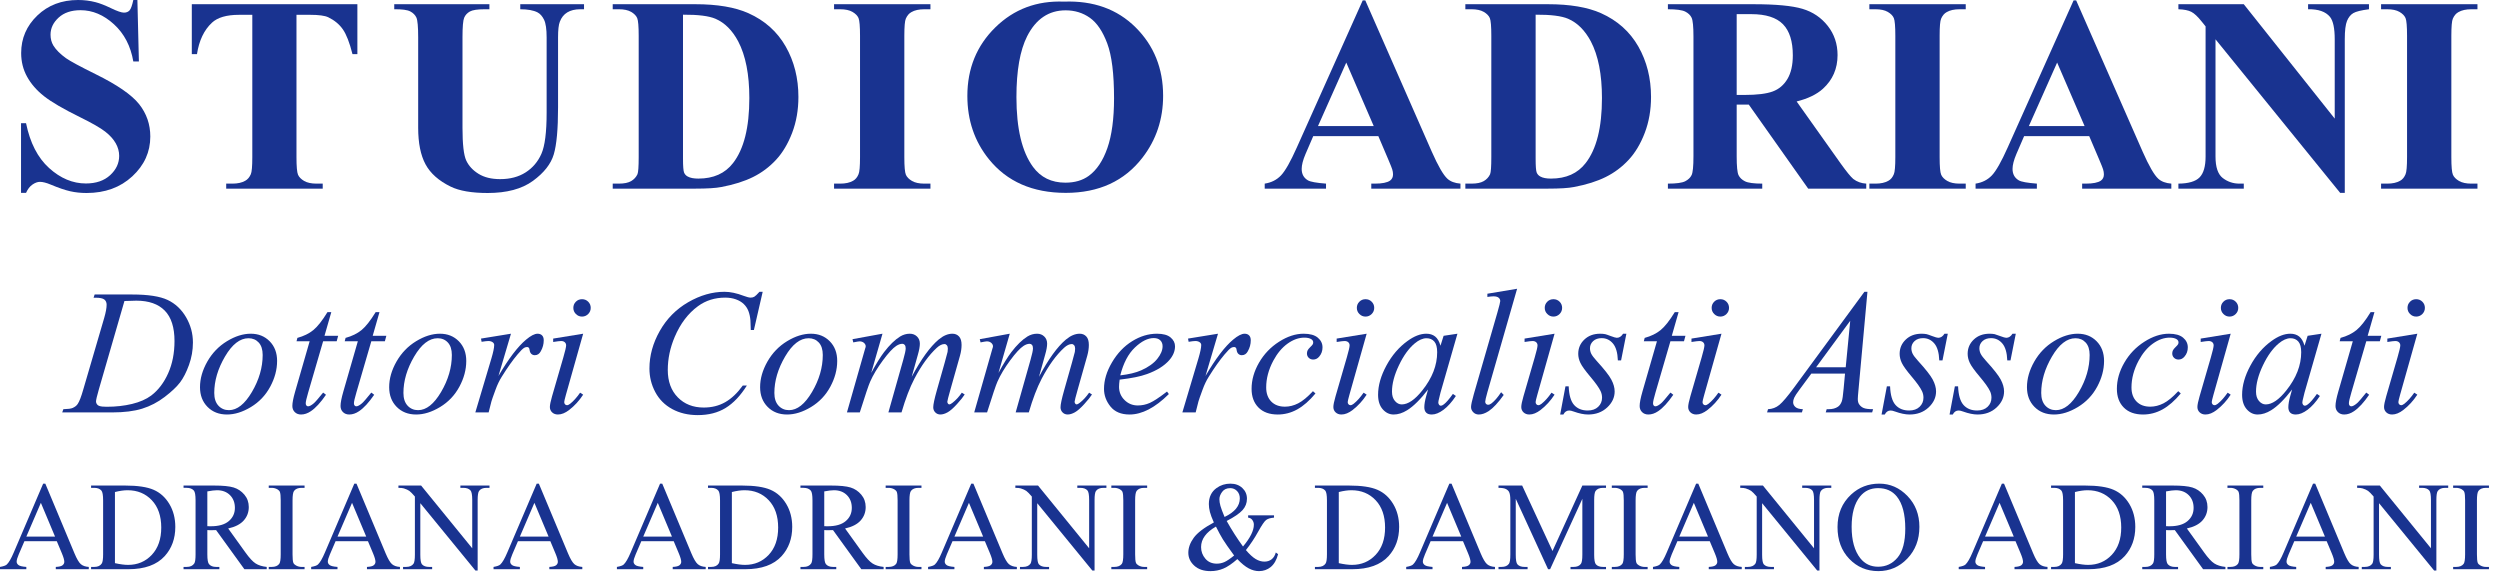 <?xml version="1.0" encoding="UTF-8" standalone="no"?><!DOCTYPE svg PUBLIC "-//W3C//DTD SVG 1.1//EN" "http://www.w3.org/Graphics/SVG/1.1/DTD/svg11.dtd"><svg width="100%" height="100%" viewBox="0 0 224 52" version="1.1" xmlns="http://www.w3.org/2000/svg" xmlns:xlink="http://www.w3.org/1999/xlink" xml:space="preserve" xmlns:serif="http://www.serif.com/" style="fill-rule:evenodd;clip-rule:evenodd;stroke-linejoin:round;stroke-miterlimit:1.414;"><g><path d="M12.311,0l0.134,5.509l-0.5,0c-0.235,-1.382 -0.814,-2.493 -1.735,-3.334c-0.922,-0.841 -1.919,-1.261 -2.99,-1.261c-0.829,0 -1.484,0.221 -1.968,0.664c-0.483,0.443 -0.724,0.953 -0.724,1.53c0,0.365 0.085,0.69 0.255,0.975c0.236,0.382 0.614,0.759 1.133,1.133c0.382,0.268 1.263,0.743 2.643,1.426c1.933,0.951 3.236,1.848 3.91,2.693c0.666,0.845 0.999,1.812 0.999,2.901c0,1.381 -0.538,2.569 -1.614,3.565c-1.076,0.995 -2.442,1.492 -4.099,1.492c-0.519,0 -1.011,-0.052 -1.473,-0.158c-0.463,-0.106 -1.044,-0.305 -1.742,-0.597c-0.39,-0.163 -0.711,-0.244 -0.962,-0.244c-0.211,0 -0.435,0.081 -0.67,0.244c-0.236,0.162 -0.427,0.41 -0.573,0.743l-0.45,0l0,-6.24l0.45,0c0.358,1.755 1.046,3.094 2.065,4.016c1.019,0.922 2.117,1.383 3.295,1.383c0.909,0 1.634,-0.247 2.174,-0.743c0.54,-0.496 0.81,-1.073 0.81,-1.731c0,-0.39 -0.104,-0.767 -0.311,-1.133c-0.207,-0.366 -0.522,-0.713 -0.944,-1.042c-0.422,-0.329 -1.169,-0.758 -2.241,-1.286c-1.502,-0.739 -2.582,-1.369 -3.24,-1.889c-0.658,-0.52 -1.163,-1.101 -1.516,-1.743c-0.354,-0.641 -0.53,-1.348 -0.53,-2.12c0,-1.316 0.483,-2.437 1.449,-3.364c0.967,-0.926 2.185,-1.389 3.654,-1.389c0.536,0 1.056,0.065 1.559,0.195c0.382,0.097 0.847,0.278 1.395,0.542c0.548,0.264 0.932,0.396 1.151,0.396c0.211,0 0.378,-0.065 0.499,-0.195c0.122,-0.13 0.236,-0.442 0.341,-0.938l0.366,0Z" style="fill:#193390;fill-rule:nonzero;"/><path d="M32.021,0.378l0,4.472l-0.439,0c-0.26,-1.031 -0.548,-1.773 -0.865,-2.224c-0.316,-0.451 -0.751,-0.81 -1.303,-1.078c-0.308,-0.146 -0.848,-0.22 -1.62,-0.22l-1.23,0l0,12.748c0,0.845 0.047,1.373 0.14,1.584c0.094,0.212 0.276,0.396 0.548,0.555c0.272,0.158 0.644,0.238 1.115,0.238l0.548,0l0,0.45l-8.648,0l0,-0.45l0.548,0c0.479,0 0.865,-0.086 1.157,-0.256c0.211,-0.114 0.378,-0.309 0.5,-0.585c0.089,-0.195 0.134,-0.707 0.134,-1.536l0,-12.748l-1.194,0c-1.113,0 -1.92,0.236 -2.424,0.707c-0.706,0.658 -1.153,1.597 -1.34,2.815l-0.463,0l0,-4.472l14.836,0Z" style="fill:#193390;fill-rule:nonzero;"/><path d="M35.324,0.378l8.526,0l0,0.451l-0.426,0c-0.642,0 -1.082,0.067 -1.322,0.201c-0.239,0.134 -0.41,0.319 -0.511,0.554c-0.102,0.236 -0.152,0.825 -0.152,1.767l0,8.093c0,1.478 0.111,2.457 0.335,2.937c0.223,0.479 0.59,0.877 1.102,1.194c0.511,0.317 1.157,0.475 1.936,0.475c0.894,0 1.655,-0.201 2.284,-0.603c0.63,-0.402 1.1,-0.957 1.413,-1.663c0.313,-0.707 0.469,-1.938 0.469,-3.693l0,-6.74c0,-0.739 -0.077,-1.267 -0.231,-1.584c-0.155,-0.317 -0.35,-0.536 -0.585,-0.658c-0.365,-0.187 -0.881,-0.28 -1.547,-0.28l0,-0.451l5.713,0l0,0.451l-0.342,0c-0.462,0 -0.848,0.093 -1.157,0.28c-0.308,0.187 -0.531,0.467 -0.67,0.841c-0.105,0.26 -0.158,0.727 -0.158,1.401l0,6.277c0,1.942 -0.128,3.343 -0.384,4.204c-0.255,0.862 -0.879,1.654 -1.869,2.377c-0.991,0.723 -2.343,1.084 -4.056,1.084c-1.429,0 -2.534,-0.191 -3.313,-0.572c-1.064,-0.52 -1.815,-1.187 -2.253,-1.999c-0.439,-0.813 -0.658,-1.905 -0.658,-3.278l0,-8.093c0,-0.95 -0.053,-1.541 -0.158,-1.773c-0.106,-0.231 -0.289,-0.416 -0.549,-0.554c-0.259,-0.138 -0.738,-0.203 -1.437,-0.195l0,-0.451Z" style="fill:#193390;fill-rule:nonzero;"/><path d="M54.9,16.903l0,-0.45l0.548,0c0.479,0 0.847,-0.076 1.103,-0.226c0.255,-0.15 0.444,-0.355 0.566,-0.615c0.073,-0.171 0.11,-0.683 0.11,-1.536l0,-10.871c0,-0.845 -0.045,-1.373 -0.134,-1.584c-0.09,-0.211 -0.27,-0.396 -0.542,-0.555c-0.272,-0.158 -0.64,-0.237 -1.103,-0.237l-0.548,0l0,-0.451l7.393,0c1.974,0 3.561,0.268 4.763,0.804c1.47,0.658 2.584,1.654 3.343,2.986c0.76,1.332 1.139,2.84 1.139,4.521c0,1.162 -0.187,2.233 -0.56,3.212c-0.374,0.979 -0.857,1.787 -1.45,2.425c-0.592,0.638 -1.276,1.15 -2.052,1.535c-0.775,0.386 -1.723,0.685 -2.844,0.896c-0.495,0.098 -1.275,0.146 -2.339,0.146l-7.393,0Zm6.297,-15.587l0,12.894c0,0.683 0.033,1.101 0.098,1.255c0.065,0.155 0.174,0.273 0.329,0.354c0.219,0.122 0.535,0.183 0.95,0.183c1.356,0 2.391,-0.464 3.106,-1.39c0.974,-1.251 1.461,-3.193 1.461,-5.825c0,-2.121 -0.333,-3.815 -0.999,-5.082c-0.527,-0.991 -1.205,-1.666 -2.034,-2.023c-0.584,-0.252 -1.555,-0.374 -2.911,-0.366Z" style="fill:#193390;fill-rule:nonzero;"/><path d="M83.368,16.453l0,0.45l-8.636,0l0,-0.45l0.548,0c0.479,0 0.865,-0.086 1.157,-0.256c0.211,-0.114 0.374,-0.309 0.487,-0.585c0.09,-0.195 0.134,-0.707 0.134,-1.536l0,-10.871c0,-0.845 -0.044,-1.373 -0.134,-1.584c-0.089,-0.211 -0.27,-0.396 -0.542,-0.555c-0.272,-0.158 -0.639,-0.237 -1.102,-0.237l-0.548,0l0,-0.451l8.636,0l0,0.451l-0.548,0c-0.479,0 -0.865,0.085 -1.157,0.256c-0.212,0.113 -0.378,0.308 -0.5,0.585c-0.089,0.195 -0.134,0.706 -0.134,1.535l0,10.871c0,0.845 0.047,1.373 0.14,1.584c0.094,0.212 0.276,0.396 0.548,0.555c0.272,0.158 0.64,0.238 1.103,0.238l0.548,0Z" style="fill:#193390;fill-rule:nonzero;"/><path d="M95.335,0.146c2.631,-0.097 4.769,0.671 6.413,2.304c1.644,1.633 2.467,3.676 2.467,6.13c0,2.096 -0.614,3.94 -1.84,5.533c-1.624,2.112 -3.918,3.168 -6.881,3.168c-2.972,0 -5.27,-1.007 -6.894,-3.022c-1.283,-1.593 -1.925,-3.482 -1.925,-5.667c0,-2.454 0.835,-4.499 2.503,-6.136c1.669,-1.637 3.721,-2.407 6.157,-2.31Zm0.146,0.78c-1.51,0 -2.659,0.772 -3.446,2.316c-0.642,1.267 -0.963,3.087 -0.963,5.46c0,2.819 0.496,4.903 1.486,6.252c0.69,0.942 1.657,1.413 2.899,1.413c0.836,0 1.535,-0.203 2.095,-0.609c0.715,-0.52 1.271,-1.351 1.669,-2.492c0.398,-1.142 0.597,-2.631 0.597,-4.467c0,-2.185 -0.203,-3.821 -0.609,-4.905c-0.406,-1.085 -0.924,-1.851 -1.553,-2.297c-0.63,-0.447 -1.354,-0.671 -2.175,-0.671Z" style="fill:#193390;fill-rule:nonzero;"/><path d="M123.5,12.199l-5.834,0l-0.694,1.609c-0.228,0.536 -0.341,0.979 -0.341,1.328c0,0.463 0.186,0.805 0.56,1.024c0.219,0.13 0.759,0.228 1.62,0.293l0,0.45l-5.493,0l0,-0.45c0.592,-0.09 1.08,-0.336 1.461,-0.738c0.382,-0.402 0.853,-1.233 1.413,-2.492l5.907,-13.186l0.232,0l5.956,13.552c0.568,1.283 1.035,2.092 1.401,2.425c0.276,0.252 0.665,0.398 1.169,0.439l0,0.45l-7.99,0l0,-0.45l0.329,0c0.641,0 1.092,-0.09 1.352,-0.269c0.178,-0.13 0.268,-0.316 0.268,-0.56c0,-0.146 -0.025,-0.297 -0.073,-0.451c-0.017,-0.073 -0.139,-0.378 -0.366,-0.914l-0.877,-2.06Zm-0.414,-0.902l-2.46,-5.691l-2.534,5.691l4.994,0Z" style="fill:#193390;fill-rule:nonzero;"/><path d="M131.296,16.903l0,-0.45l0.548,0c0.479,0 0.846,-0.076 1.102,-0.226c0.256,-0.15 0.445,-0.355 0.566,-0.615c0.073,-0.171 0.11,-0.683 0.11,-1.536l0,-10.871c0,-0.845 -0.045,-1.373 -0.134,-1.584c-0.089,-0.211 -0.27,-0.396 -0.542,-0.555c-0.272,-0.158 -0.64,-0.237 -1.102,-0.237l-0.548,0l0,-0.451l7.393,0c1.973,0 3.56,0.268 4.762,0.804c1.47,0.658 2.584,1.654 3.344,2.986c0.759,1.332 1.138,2.84 1.138,4.521c0,1.162 -0.186,2.233 -0.56,3.212c-0.373,0.979 -0.856,1.787 -1.449,2.425c-0.593,0.638 -1.277,1.15 -2.053,1.535c-0.775,0.386 -1.723,0.685 -2.844,0.896c-0.495,0.098 -1.274,0.146 -2.338,0.146l-7.393,0Zm6.297,-15.587l0,12.894c0,0.683 0.032,1.101 0.097,1.255c0.065,0.155 0.175,0.273 0.329,0.354c0.219,0.122 0.536,0.183 0.95,0.183c1.356,0 2.391,-0.464 3.106,-1.39c0.974,-1.251 1.461,-3.193 1.461,-5.825c0,-2.121 -0.332,-3.815 -0.998,-5.082c-0.528,-0.991 -1.206,-1.666 -2.034,-2.023c-0.585,-0.252 -1.555,-0.374 -2.911,-0.366Z" style="fill:#193390;fill-rule:nonzero;"/><path d="M155.607,9.372l0,4.631c0,0.894 0.055,1.456 0.164,1.688c0.11,0.231 0.303,0.416 0.579,0.554c0.276,0.138 0.792,0.208 1.547,0.208l0,0.45l-8.453,0l0,-0.45c0.763,0 1.281,-0.072 1.553,-0.214c0.272,-0.142 0.463,-0.327 0.572,-0.554c0.11,-0.228 0.165,-0.788 0.165,-1.682l0,-10.725c0,-0.893 -0.055,-1.456 -0.165,-1.688c-0.109,-0.231 -0.302,-0.416 -0.578,-0.554c-0.276,-0.138 -0.792,-0.207 -1.547,-0.207l0,-0.451l7.673,0c1.998,0 3.459,0.138 4.385,0.414c0.926,0.276 1.681,0.786 2.266,1.53c0.584,0.743 0.877,1.614 0.877,2.614c0,1.218 -0.439,2.226 -1.316,3.022c-0.56,0.504 -1.344,0.882 -2.351,1.134l3.971,5.593c0.52,0.723 0.889,1.174 1.108,1.353c0.333,0.252 0.719,0.39 1.158,0.415l0,0.45l-5.201,0l-5.323,-7.531l-1.084,0Zm0,-8.105l0,7.24l0.694,0c1.129,0 1.973,-0.104 2.534,-0.311c0.56,-0.207 1,-0.581 1.321,-1.121c0.321,-0.541 0.481,-1.246 0.481,-2.115c0,-1.259 -0.294,-2.189 -0.883,-2.791c-0.588,-0.601 -1.536,-0.902 -2.844,-0.902l-1.303,0Z" style="fill:#193390;fill-rule:nonzero;"/><path d="M176.13,16.453l0,0.45l-8.635,0l0,-0.45l0.548,0c0.479,0 0.865,-0.086 1.157,-0.256c0.211,-0.114 0.373,-0.309 0.487,-0.585c0.089,-0.195 0.134,-0.707 0.134,-1.536l0,-10.871c0,-0.845 -0.045,-1.373 -0.134,-1.584c-0.089,-0.211 -0.27,-0.396 -0.542,-0.555c-0.272,-0.158 -0.639,-0.237 -1.102,-0.237l-0.548,0l0,-0.451l8.635,0l0,0.451l-0.548,0c-0.479,0 -0.865,0.085 -1.157,0.256c-0.211,0.113 -0.377,0.308 -0.499,0.585c-0.09,0.195 -0.134,0.706 -0.134,1.535l0,10.871c0,0.845 0.046,1.373 0.14,1.584c0.093,0.212 0.276,0.396 0.548,0.555c0.272,0.158 0.639,0.238 1.102,0.238l0.548,0Z" style="fill:#193390;fill-rule:nonzero;"/><path d="M187.194,12.199l-5.834,0l-0.695,1.609c-0.227,0.536 -0.341,0.979 -0.341,1.328c0,0.463 0.187,0.805 0.561,1.024c0.219,0.13 0.759,0.228 1.619,0.293l0,0.45l-5.493,0l0,-0.45c0.593,-0.09 1.08,-0.336 1.462,-0.738c0.382,-0.402 0.852,-1.233 1.413,-2.492l5.907,-13.186l0.232,0l5.956,13.552c0.568,1.283 1.035,2.092 1.4,2.425c0.276,0.252 0.666,0.398 1.17,0.439l0,0.45l-7.991,0l0,-0.45l0.329,0c0.642,0 1.092,-0.09 1.352,-0.269c0.179,-0.13 0.268,-0.316 0.268,-0.56c0,-0.146 -0.024,-0.297 -0.073,-0.451c-0.016,-0.073 -0.138,-0.378 -0.365,-0.914l-0.877,-2.06Zm-0.414,-0.902l-2.461,-5.691l-2.533,5.691l4.994,0Z" style="fill:#193390;fill-rule:nonzero;"/><path d="M201.043,0.378l8.148,10.249l0,-7.105c0,-0.991 -0.142,-1.661 -0.426,-2.011c-0.39,-0.471 -1.044,-0.699 -1.961,-0.682l0,-0.451l5.456,0l0,0.451c-0.698,0.089 -1.167,0.205 -1.406,0.347c-0.24,0.142 -0.427,0.374 -0.561,0.695c-0.134,0.321 -0.201,0.871 -0.201,1.651l0,13.759l-0.414,0l-11.169,-13.759l0,10.505c0,0.951 0.217,1.593 0.652,1.926c0.434,0.333 0.931,0.5 1.492,0.5l0.39,0l0,0.45l-5.859,0l0,-0.45c0.909,-0.009 1.543,-0.195 1.9,-0.561c0.357,-0.366 0.536,-0.987 0.536,-1.865l0,-11.663l-0.353,-0.438c-0.349,-0.439 -0.658,-0.728 -0.926,-0.866c-0.268,-0.138 -0.654,-0.215 -1.157,-0.231l0,-0.451l5.859,0Z" style="fill:#193390;fill-rule:nonzero;"/><path d="M221.98,16.453l0,0.45l-8.636,0l0,-0.45l0.548,0c0.48,0 0.865,-0.086 1.158,-0.256c0.211,-0.114 0.373,-0.309 0.487,-0.585c0.089,-0.195 0.134,-0.707 0.134,-1.536l0,-10.871c0,-0.845 -0.045,-1.373 -0.134,-1.584c-0.09,-0.211 -0.27,-0.396 -0.542,-0.555c-0.272,-0.158 -0.64,-0.237 -1.103,-0.237l-0.548,0l0,-0.451l8.636,0l0,0.451l-0.548,0c-0.479,0 -0.865,0.085 -1.157,0.256c-0.211,0.113 -0.378,0.308 -0.5,0.585c-0.089,0.195 -0.134,0.706 -0.134,1.535l0,10.871c0,0.845 0.047,1.373 0.141,1.584c0.093,0.212 0.276,0.396 0.548,0.555c0.272,0.158 0.639,0.238 1.102,0.238l0.548,0Z" style="fill:#193390;fill-rule:nonzero;"/><path d="M8.385,26.675l0.094,-0.288l3.372,0c1.427,0 2.485,0.164 3.173,0.491c0.688,0.327 1.237,0.843 1.647,1.546c0.41,0.704 0.615,1.459 0.615,2.264c0,0.691 -0.118,1.362 -0.354,2.014c-0.236,0.652 -0.504,1.174 -0.802,1.566c-0.299,0.392 -0.757,0.825 -1.375,1.298c-0.617,0.472 -1.287,0.822 -2.009,1.048c-0.721,0.226 -1.622,0.339 -2.702,0.339l-4.47,0l0.101,-0.289c0.41,-0.01 0.686,-0.047 0.826,-0.109c0.207,-0.088 0.361,-0.208 0.459,-0.358c0.151,-0.218 0.319,-0.657 0.506,-1.317l1.869,-6.389c0.146,-0.504 0.218,-0.899 0.218,-1.185c0,-0.202 -0.067,-0.358 -0.202,-0.467c-0.135,-0.109 -0.4,-0.164 -0.794,-0.164l-0.172,0Zm2.765,0.296l-2.29,7.909c-0.171,0.592 -0.257,0.958 -0.257,1.099c0,0.083 0.028,0.163 0.082,0.241c0.055,0.078 0.129,0.13 0.222,0.156c0.135,0.047 0.353,0.07 0.654,0.07c0.815,0 1.572,-0.084 2.27,-0.253c0.698,-0.169 1.271,-0.42 1.717,-0.752c0.634,-0.483 1.14,-1.148 1.519,-1.995c0.379,-0.846 0.568,-1.81 0.568,-2.89c0,-1.221 -0.29,-2.129 -0.872,-2.724c-0.581,-0.594 -1.43,-0.892 -2.546,-0.892c-0.275,0 -0.631,0.011 -1.067,0.031Z" style="fill:#193390;fill-rule:nonzero;"/><path d="M24.828,32.34c0,0.779 -0.207,1.55 -0.62,2.314c-0.412,0.764 -0.987,1.369 -1.724,1.815c-0.738,0.447 -1.454,0.671 -2.15,0.671c-0.711,0 -1.291,-0.228 -1.74,-0.682c-0.449,-0.455 -0.674,-1.043 -0.674,-1.765c0,-0.764 0.22,-1.53 0.658,-2.299c0.439,-0.768 1.026,-1.376 1.76,-1.823c0.735,-0.447 1.445,-0.67 2.13,-0.67c0.685,0 1.25,0.226 1.694,0.678c0.444,0.452 0.666,1.039 0.666,1.761Zm-1.293,-0.538c0,-0.483 -0.118,-0.853 -0.354,-1.11c-0.237,-0.257 -0.542,-0.386 -0.915,-0.386c-0.764,0 -1.466,0.547 -2.107,1.64c-0.641,1.094 -0.962,2.181 -0.962,3.261c0,0.494 0.125,0.874 0.374,1.142c0.249,0.267 0.563,0.401 0.942,0.401c0.732,0 1.419,-0.544 2.06,-1.632c0.641,-1.089 0.962,-2.194 0.962,-3.316Z" style="fill:#193390;fill-rule:nonzero;"/><path d="M29.684,27.969l-0.608,2.119l1.223,0l-0.133,0.491l-1.214,0l-1.34,4.597c-0.145,0.494 -0.218,0.813 -0.218,0.958c0,0.089 0.021,0.156 0.062,0.203c0.042,0.047 0.091,0.07 0.148,0.07c0.13,0 0.302,-0.091 0.514,-0.273c0.125,-0.103 0.403,-0.423 0.834,-0.958l0.257,0.195c-0.478,0.696 -0.93,1.187 -1.355,1.472c-0.291,0.198 -0.584,0.297 -0.88,0.297c-0.229,0 -0.416,-0.072 -0.561,-0.215c-0.145,-0.143 -0.218,-0.326 -0.218,-0.549c0,-0.281 0.083,-0.709 0.249,-1.286l1.301,-4.511l-1.176,0l0.078,-0.304c0.571,-0.156 1.046,-0.388 1.425,-0.697c0.379,-0.309 0.802,-0.846 1.269,-1.609l0.343,0Z" style="fill:#193390;fill-rule:nonzero;"/><path d="M34.001,27.969l-0.607,2.119l1.222,0l-0.132,0.491l-1.215,0l-1.339,4.597c-0.146,0.494 -0.218,0.813 -0.218,0.958c0,0.089 0.02,0.156 0.062,0.203c0.041,0.047 0.091,0.07 0.148,0.07c0.13,0 0.301,-0.091 0.514,-0.273c0.124,-0.103 0.402,-0.423 0.833,-0.958l0.257,0.195c-0.478,0.696 -0.929,1.187 -1.355,1.472c-0.291,0.198 -0.584,0.297 -0.88,0.297c-0.228,0 -0.415,-0.072 -0.561,-0.215c-0.145,-0.143 -0.218,-0.326 -0.218,-0.549c0,-0.281 0.083,-0.709 0.249,-1.286l1.301,-4.511l-1.176,0l0.078,-0.304c0.571,-0.156 1.046,-0.388 1.425,-0.697c0.379,-0.309 0.802,-0.846 1.269,-1.609l0.343,0Z" style="fill:#193390;fill-rule:nonzero;"/><path d="M41.777,32.34c0,0.779 -0.206,1.55 -0.619,2.314c-0.412,0.764 -0.987,1.369 -1.725,1.815c-0.737,0.447 -1.453,0.671 -2.149,0.671c-0.711,0 -1.291,-0.228 -1.74,-0.682c-0.449,-0.455 -0.674,-1.043 -0.674,-1.765c0,-0.764 0.219,-1.53 0.658,-2.299c0.439,-0.768 1.025,-1.376 1.76,-1.823c0.735,-0.447 1.445,-0.67 2.13,-0.67c0.685,0 1.25,0.226 1.694,0.678c0.443,0.452 0.665,1.039 0.665,1.761Zm-1.292,-0.538c0,-0.483 -0.118,-0.853 -0.355,-1.11c-0.236,-0.257 -0.541,-0.386 -0.915,-0.386c-0.763,0 -1.465,0.547 -2.106,1.64c-0.641,1.094 -0.962,2.181 -0.962,3.261c0,0.494 0.125,0.874 0.374,1.142c0.249,0.267 0.563,0.401 0.942,0.401c0.732,0 1.419,-0.544 2.06,-1.632c0.641,-1.089 0.962,-2.194 0.962,-3.316Z" style="fill:#193390;fill-rule:nonzero;"/><path d="M43.097,30.337l2.686,-0.436l-1.121,3.787c0.908,-1.553 1.734,-2.639 2.476,-3.257c0.421,-0.353 0.763,-0.53 1.028,-0.53c0.171,0 0.306,0.051 0.405,0.152c0.099,0.101 0.148,0.248 0.148,0.44c0,0.343 -0.088,0.67 -0.265,0.982c-0.124,0.234 -0.303,0.351 -0.537,0.351c-0.119,0 -0.222,-0.039 -0.308,-0.117c-0.085,-0.078 -0.138,-0.198 -0.159,-0.359c-0.011,-0.098 -0.034,-0.163 -0.07,-0.195c-0.042,-0.041 -0.091,-0.062 -0.148,-0.062c-0.089,0 -0.172,0.021 -0.249,0.062c-0.135,0.073 -0.341,0.276 -0.616,0.608c-0.431,0.509 -0.898,1.169 -1.401,1.979c-0.218,0.343 -0.405,0.73 -0.561,1.161c-0.218,0.592 -0.343,0.948 -0.374,1.068l-0.249,0.982l-1.192,0l1.441,-4.839c0.166,-0.561 0.249,-0.961 0.249,-1.2c0,-0.094 -0.039,-0.171 -0.117,-0.234c-0.103,-0.083 -0.241,-0.124 -0.412,-0.124c-0.109,0 -0.309,0.023 -0.6,0.07l-0.054,-0.289Z" style="fill:#193390;fill-rule:nonzero;"/><path d="M52.15,26.808c0.218,0 0.402,0.075 0.553,0.226c0.151,0.15 0.226,0.335 0.226,0.553c0,0.213 -0.077,0.396 -0.23,0.549c-0.153,0.153 -0.336,0.23 -0.549,0.23c-0.213,0 -0.396,-0.077 -0.549,-0.23c-0.153,-0.153 -0.23,-0.336 -0.23,-0.549c0,-0.218 0.076,-0.403 0.226,-0.553c0.151,-0.151 0.335,-0.226 0.553,-0.226Zm0.101,3.093l-1.542,5.462c-0.103,0.369 -0.155,0.59 -0.155,0.662c0,0.083 0.024,0.151 0.074,0.203c0.049,0.052 0.107,0.078 0.175,0.078c0.078,0 0.171,-0.042 0.28,-0.125c0.296,-0.234 0.595,-0.566 0.896,-0.997l0.272,0.179c-0.353,0.54 -0.768,0.995 -1.246,1.364c-0.353,0.275 -0.69,0.413 -1.012,0.413c-0.213,0 -0.387,-0.064 -0.522,-0.191c-0.135,-0.128 -0.202,-0.287 -0.202,-0.48c0,-0.192 0.065,-0.511 0.194,-0.958l1.013,-3.491c0.166,-0.571 0.249,-0.929 0.249,-1.075c0,-0.114 -0.04,-0.208 -0.121,-0.28c-0.08,-0.073 -0.191,-0.109 -0.331,-0.109c-0.114,0 -0.35,0.028 -0.708,0.085l0,-0.304l2.686,-0.436Z" style="fill:#193390;fill-rule:nonzero;"/><path d="M68.337,26.145l-0.787,3.421l-0.28,0l-0.031,-0.857c-0.026,-0.312 -0.086,-0.59 -0.179,-0.834c-0.094,-0.244 -0.234,-0.456 -0.421,-0.635c-0.187,-0.179 -0.423,-0.319 -0.709,-0.421c-0.285,-0.101 -0.602,-0.152 -0.95,-0.152c-0.929,0 -1.741,0.255 -2.437,0.764c-0.888,0.649 -1.583,1.566 -2.087,2.751c-0.415,0.976 -0.623,1.966 -0.623,2.968c0,1.023 0.298,1.84 0.895,2.451c0.598,0.61 1.374,0.915 2.329,0.915c0.722,0 1.364,-0.161 1.927,-0.483c0.564,-0.322 1.087,-0.818 1.569,-1.488l0.366,0c-0.571,0.909 -1.204,1.578 -1.9,2.006c-0.695,0.429 -1.529,0.643 -2.499,0.643c-0.862,0 -1.625,-0.18 -2.29,-0.541c-0.664,-0.361 -1.171,-0.869 -1.518,-1.524c-0.348,-0.654 -0.522,-1.358 -0.522,-2.111c0,-1.153 0.309,-2.275 0.927,-3.366c0.617,-1.091 1.465,-1.948 2.542,-2.572c1.077,-0.623 2.164,-0.935 3.259,-0.935c0.514,0 1.09,0.122 1.729,0.367c0.28,0.104 0.483,0.155 0.607,0.155c0.125,0 0.234,-0.026 0.327,-0.077c0.094,-0.052 0.25,-0.2 0.468,-0.445l0.288,0Z" style="fill:#193390;fill-rule:nonzero;"/><path d="M75.014,32.34c0,0.779 -0.207,1.55 -0.619,2.314c-0.413,0.764 -0.988,1.369 -1.725,1.815c-0.738,0.447 -1.454,0.671 -2.15,0.671c-0.711,0 -1.291,-0.228 -1.74,-0.682c-0.449,-0.455 -0.674,-1.043 -0.674,-1.765c0,-0.764 0.22,-1.53 0.658,-2.299c0.439,-0.768 1.026,-1.376 1.76,-1.823c0.735,-0.447 1.445,-0.67 2.13,-0.67c0.685,0 1.25,0.226 1.694,0.678c0.444,0.452 0.666,1.039 0.666,1.761Zm-1.293,-0.538c0,-0.483 -0.118,-0.853 -0.354,-1.11c-0.237,-0.257 -0.542,-0.386 -0.915,-0.386c-0.764,0 -1.466,0.547 -2.107,1.64c-0.641,1.094 -0.962,2.181 -0.962,3.261c0,0.494 0.125,0.874 0.374,1.142c0.249,0.267 0.563,0.401 0.942,0.401c0.732,0 1.419,-0.544 2.06,-1.632c0.641,-1.089 0.962,-2.194 0.962,-3.316Z" style="fill:#193390;fill-rule:nonzero;"/><path d="M79.071,29.901l-1.012,3.514c0.451,-0.826 0.835,-1.447 1.152,-1.862c0.493,-0.644 0.973,-1.112 1.441,-1.403c0.275,-0.166 0.563,-0.249 0.864,-0.249c0.26,0 0.475,0.083 0.646,0.249c0.172,0.167 0.257,0.38 0.257,0.639c0,0.255 -0.059,0.587 -0.179,0.998l-0.553,1.979c0.847,-1.585 1.649,-2.696 2.407,-3.335c0.42,-0.353 0.836,-0.53 1.246,-0.53c0.238,0 0.434,0.082 0.588,0.245c0.153,0.164 0.229,0.417 0.229,0.76c0,0.301 -0.046,0.621 -0.14,0.959l-0.856,3.031c-0.187,0.659 -0.281,1.025 -0.281,1.098c0,0.073 0.024,0.135 0.07,0.187c0.031,0.037 0.073,0.055 0.125,0.055c0.052,0 0.143,-0.05 0.272,-0.148c0.296,-0.229 0.574,-0.53 0.834,-0.904l0.257,0.163c-0.13,0.208 -0.36,0.494 -0.69,0.858c-0.329,0.363 -0.611,0.61 -0.844,0.74c-0.234,0.13 -0.45,0.195 -0.647,0.195c-0.181,0 -0.333,-0.063 -0.455,-0.187c-0.122,-0.125 -0.183,-0.278 -0.183,-0.46c0,-0.25 0.106,-0.751 0.319,-1.504l0.709,-2.501c0.161,-0.577 0.246,-0.896 0.257,-0.958c0.015,-0.099 0.023,-0.195 0.023,-0.289c0,-0.13 -0.029,-0.231 -0.086,-0.304c-0.062,-0.072 -0.132,-0.109 -0.21,-0.109c-0.218,0 -0.449,0.112 -0.693,0.335c-0.716,0.66 -1.386,1.585 -2.009,2.774c-0.41,0.785 -0.794,1.79 -1.153,3.016l-1.176,0l1.332,-4.714c0.145,-0.51 0.218,-0.85 0.218,-1.021c0,-0.14 -0.028,-0.244 -0.086,-0.312c-0.057,-0.067 -0.127,-0.101 -0.21,-0.101c-0.171,0 -0.353,0.062 -0.545,0.187c-0.311,0.202 -0.712,0.636 -1.203,1.301c-0.491,0.665 -0.871,1.301 -1.141,1.909c-0.13,0.286 -0.439,1.203 -0.927,2.751l-1.152,0l1.44,-5.049l0.187,-0.655c0.037,-0.099 0.055,-0.171 0.055,-0.218c0,-0.114 -0.052,-0.217 -0.156,-0.308c-0.104,-0.091 -0.236,-0.136 -0.397,-0.136c-0.067,0 -0.254,0.031 -0.561,0.093l-0.07,-0.288l2.687,-0.491Z" style="fill:#193390;fill-rule:nonzero;"/><path d="M90.475,29.901l-1.013,3.514c0.452,-0.826 0.836,-1.447 1.153,-1.862c0.493,-0.644 0.973,-1.112 1.441,-1.403c0.275,-0.166 0.563,-0.249 0.864,-0.249c0.26,0 0.475,0.083 0.646,0.249c0.172,0.167 0.257,0.38 0.257,0.639c0,0.255 -0.059,0.587 -0.179,0.998l-0.553,1.979c0.846,-1.585 1.649,-2.696 2.407,-3.335c0.42,-0.353 0.835,-0.53 1.246,-0.53c0.238,0 0.434,0.082 0.587,0.245c0.154,0.164 0.23,0.417 0.23,0.76c0,0.301 -0.047,0.621 -0.14,0.959l-0.857,3.031c-0.186,0.659 -0.28,1.025 -0.28,1.098c0,0.073 0.023,0.135 0.07,0.187c0.031,0.037 0.073,0.055 0.125,0.055c0.052,0 0.143,-0.05 0.272,-0.148c0.296,-0.229 0.574,-0.53 0.834,-0.904l0.257,0.163c-0.13,0.208 -0.36,0.494 -0.69,0.858c-0.329,0.363 -0.611,0.61 -0.845,0.74c-0.233,0.13 -0.449,0.195 -0.646,0.195c-0.182,0 -0.333,-0.063 -0.455,-0.187c-0.122,-0.125 -0.183,-0.278 -0.183,-0.46c0,-0.25 0.106,-0.751 0.319,-1.504l0.708,-2.501c0.161,-0.577 0.247,-0.896 0.257,-0.958c0.016,-0.099 0.024,-0.195 0.024,-0.289c0,-0.13 -0.029,-0.231 -0.086,-0.304c-0.062,-0.072 -0.132,-0.109 -0.21,-0.109c-0.218,0 -0.449,0.112 -0.693,0.335c-0.717,0.66 -1.386,1.585 -2.009,2.774c-0.41,0.785 -0.795,1.79 -1.153,3.016l-1.176,0l1.332,-4.714c0.145,-0.51 0.218,-0.85 0.218,-1.021c0,-0.14 -0.029,-0.244 -0.086,-0.312c-0.057,-0.067 -0.127,-0.101 -0.21,-0.101c-0.171,0 -0.353,0.062 -0.545,0.187c-0.312,0.202 -0.713,0.636 -1.203,1.301c-0.491,0.665 -0.871,1.301 -1.141,1.909c-0.13,0.286 -0.439,1.203 -0.927,2.751l-1.152,0l1.44,-5.049l0.187,-0.655c0.037,-0.099 0.055,-0.171 0.055,-0.218c0,-0.114 -0.052,-0.217 -0.156,-0.308c-0.104,-0.091 -0.236,-0.136 -0.397,-0.136c-0.068,0 -0.255,0.031 -0.561,0.093l-0.07,-0.288l2.687,-0.491Z" style="fill:#193390;fill-rule:nonzero;"/><path d="M100.321,34.015c-0.036,0.26 -0.054,0.475 -0.054,0.647c0,0.462 0.163,0.856 0.49,1.18c0.327,0.325 0.724,0.487 1.192,0.487c0.373,0 0.733,-0.076 1.078,-0.23c0.345,-0.153 0.858,-0.492 1.538,-1.016l0.164,0.225c-1.231,1.221 -2.404,1.832 -3.52,1.832c-0.758,0 -1.329,-0.239 -1.713,-0.717c-0.385,-0.478 -0.577,-1.005 -0.577,-1.582c0,-0.774 0.239,-1.566 0.717,-2.376c0.477,-0.811 1.077,-1.441 1.799,-1.89c0.721,-0.449 1.464,-0.674 2.227,-0.674c0.55,0 0.958,0.112 1.222,0.335c0.265,0.223 0.398,0.488 0.398,0.795c0,0.431 -0.172,0.844 -0.514,1.239c-0.452,0.514 -1.116,0.93 -1.994,1.246c-0.581,0.213 -1.399,0.38 -2.453,0.499Zm0.055,-0.382c0.768,-0.088 1.394,-0.239 1.876,-0.452c0.639,-0.285 1.118,-0.627 1.437,-1.024c0.319,-0.398 0.479,-0.776 0.479,-1.134c0,-0.218 -0.069,-0.395 -0.206,-0.53c-0.138,-0.135 -0.334,-0.202 -0.588,-0.202c-0.53,0 -1.092,0.281 -1.686,0.845c-0.595,0.564 -1.032,1.396 -1.312,2.497Z" style="fill:#193390;fill-rule:nonzero;"/><path d="M106.447,30.337l2.686,-0.436l-1.121,3.787c0.908,-1.553 1.734,-2.639 2.476,-3.257c0.421,-0.353 0.763,-0.53 1.028,-0.53c0.171,0 0.306,0.051 0.405,0.152c0.099,0.101 0.148,0.248 0.148,0.44c0,0.343 -0.088,0.67 -0.265,0.982c-0.124,0.234 -0.303,0.351 -0.537,0.351c-0.12,0 -0.222,-0.039 -0.308,-0.117c-0.085,-0.078 -0.139,-0.198 -0.159,-0.359c-0.011,-0.098 -0.034,-0.163 -0.07,-0.195c-0.042,-0.041 -0.091,-0.062 -0.148,-0.062c-0.089,0 -0.172,0.021 -0.25,0.062c-0.135,0.073 -0.34,0.276 -0.615,0.608c-0.431,0.509 -0.898,1.169 -1.402,1.979c-0.218,0.343 -0.404,0.73 -0.56,1.161c-0.218,0.592 -0.343,0.948 -0.374,1.068l-0.249,0.982l-1.192,0l1.441,-4.839c0.166,-0.561 0.249,-0.961 0.249,-1.2c0,-0.094 -0.039,-0.171 -0.117,-0.234c-0.103,-0.083 -0.241,-0.124 -0.412,-0.124c-0.109,0 -0.309,0.023 -0.6,0.07l-0.054,-0.289Z" style="fill:#193390;fill-rule:nonzero;"/><path d="M117.866,35.254c-0.54,0.649 -1.085,1.126 -1.635,1.43c-0.551,0.304 -1.132,0.456 -1.745,0.456c-0.737,0 -1.312,-0.208 -1.725,-0.624c-0.412,-0.415 -0.619,-0.974 -0.619,-1.675c0,-0.795 0.222,-1.577 0.666,-2.345c0.444,-0.769 1.041,-1.394 1.791,-1.874c0.75,-0.481 1.486,-0.721 2.208,-0.721c0.566,0 0.989,0.118 1.269,0.355c0.281,0.236 0.421,0.525 0.421,0.868c0,0.322 -0.099,0.598 -0.296,0.826c-0.146,0.177 -0.325,0.265 -0.538,0.265c-0.16,0 -0.294,-0.052 -0.401,-0.156c-0.106,-0.104 -0.159,-0.233 -0.159,-0.389c0,-0.099 0.019,-0.19 0.058,-0.273c0.039,-0.083 0.12,-0.183 0.242,-0.3c0.122,-0.117 0.196,-0.201 0.222,-0.253c0.026,-0.052 0.038,-0.107 0.038,-0.164c0,-0.109 -0.049,-0.2 -0.147,-0.273c-0.151,-0.103 -0.364,-0.155 -0.639,-0.155c-0.509,0 -1.012,0.179 -1.511,0.537c-0.498,0.359 -0.924,0.868 -1.277,1.527c-0.426,0.8 -0.638,1.6 -0.638,2.4c0,0.53 0.15,0.95 0.451,1.259c0.301,0.309 0.711,0.463 1.231,0.463c0.399,0 0.795,-0.1 1.187,-0.3c0.392,-0.2 0.832,-0.562 1.32,-1.087l0.226,0.203Z" style="fill:#193390;fill-rule:nonzero;"/><path d="M122.351,26.808c0.219,0 0.403,0.075 0.553,0.226c0.151,0.15 0.226,0.335 0.226,0.553c0,0.213 -0.076,0.396 -0.23,0.549c-0.153,0.153 -0.336,0.23 -0.549,0.23c-0.212,0 -0.395,-0.077 -0.549,-0.23c-0.153,-0.153 -0.229,-0.336 -0.229,-0.549c0,-0.218 0.075,-0.403 0.226,-0.553c0.15,-0.151 0.334,-0.226 0.552,-0.226Zm0.102,3.093l-1.542,5.462c-0.104,0.369 -0.156,0.59 -0.156,0.662c0,0.083 0.025,0.151 0.074,0.203c0.049,0.052 0.108,0.078 0.175,0.078c0.078,0 0.172,-0.042 0.281,-0.125c0.296,-0.234 0.594,-0.566 0.895,-0.997l0.273,0.179c-0.353,0.54 -0.769,0.995 -1.246,1.364c-0.353,0.275 -0.691,0.413 -1.013,0.413c-0.212,0 -0.386,-0.064 -0.521,-0.191c-0.135,-0.128 -0.203,-0.287 -0.203,-0.48c0,-0.192 0.065,-0.511 0.195,-0.958l1.012,-3.491c0.166,-0.571 0.249,-0.929 0.249,-1.075c0,-0.114 -0.04,-0.208 -0.12,-0.28c-0.081,-0.073 -0.191,-0.109 -0.331,-0.109c-0.114,0 -0.351,0.028 -0.709,0.085l0,-0.304l2.687,-0.436Z" style="fill:#193390;fill-rule:nonzero;"/><path d="M130.586,29.901l-1.519,5.283l-0.171,0.709c-0.016,0.067 -0.023,0.125 -0.023,0.171c0,0.083 0.026,0.156 0.078,0.218c0.041,0.047 0.093,0.071 0.155,0.071c0.068,0 0.156,-0.042 0.265,-0.125c0.203,-0.151 0.472,-0.462 0.81,-0.935l0.265,0.187c-0.358,0.54 -0.727,0.952 -1.106,1.235c-0.379,0.283 -0.729,0.425 -1.051,0.425c-0.224,0 -0.391,-0.056 -0.503,-0.168c-0.111,-0.112 -0.167,-0.274 -0.167,-0.487c0,-0.254 0.057,-0.59 0.171,-1.005l0.164,-0.584c-0.68,0.888 -1.306,1.509 -1.877,1.862c-0.41,0.254 -0.812,0.382 -1.207,0.382c-0.379,0 -0.706,-0.158 -0.981,-0.472c-0.275,-0.314 -0.413,-0.747 -0.413,-1.297c0,-0.826 0.248,-1.697 0.744,-2.614c0.496,-0.917 1.125,-1.651 1.888,-2.201c0.597,-0.437 1.16,-0.655 1.69,-0.655c0.317,0 0.58,0.083 0.79,0.249c0.211,0.167 0.37,0.442 0.479,0.826l0.281,-0.888l1.238,-0.187Zm-2.772,0.405c-0.333,0 -0.686,0.156 -1.059,0.468c-0.53,0.441 -1.001,1.096 -1.414,1.963c-0.413,0.868 -0.619,1.652 -0.619,2.353c0,0.354 0.088,0.633 0.265,0.838c0.176,0.205 0.379,0.308 0.607,0.308c0.566,0 1.181,-0.418 1.846,-1.255c0.888,-1.111 1.331,-2.252 1.331,-3.42c0,-0.442 -0.085,-0.761 -0.257,-0.959c-0.171,-0.197 -0.404,-0.296 -0.7,-0.296Z" style="fill:#193390;fill-rule:nonzero;"/><path d="M135.933,25.873l-2.664,9.272c-0.129,0.462 -0.194,0.745 -0.194,0.849c0,0.078 0.024,0.143 0.074,0.195c0.049,0.052 0.11,0.078 0.183,0.078c0.098,0 0.205,-0.044 0.319,-0.133c0.27,-0.213 0.553,-0.542 0.849,-0.989l0.233,0.241c-0.493,0.696 -0.947,1.182 -1.362,1.457c-0.307,0.198 -0.597,0.297 -0.873,0.297c-0.197,0 -0.362,-0.068 -0.494,-0.203c-0.133,-0.135 -0.199,-0.291 -0.199,-0.468c0,-0.187 0.083,-0.571 0.249,-1.153l2.111,-7.308c0.171,-0.598 0.257,-0.941 0.257,-1.029c0,-0.125 -0.049,-0.227 -0.148,-0.308c-0.099,-0.08 -0.252,-0.12 -0.46,-0.12c-0.119,0 -0.301,0.018 -0.545,0.054l0,-0.288l2.664,-0.444Z" style="fill:#193390;fill-rule:nonzero;"/><path d="M139.188,26.808c0.218,0 0.402,0.075 0.553,0.226c0.15,0.15 0.225,0.335 0.225,0.553c0,0.213 -0.076,0.396 -0.229,0.549c-0.153,0.153 -0.336,0.23 -0.549,0.23c-0.213,0 -0.396,-0.077 -0.549,-0.23c-0.153,-0.153 -0.23,-0.336 -0.23,-0.549c0,-0.218 0.075,-0.403 0.226,-0.553c0.15,-0.151 0.335,-0.226 0.553,-0.226Zm0.101,3.093l-1.542,5.462c-0.104,0.369 -0.156,0.59 -0.156,0.662c0,0.083 0.025,0.151 0.074,0.203c0.05,0.052 0.108,0.078 0.175,0.078c0.078,0 0.172,-0.042 0.281,-0.125c0.296,-0.234 0.594,-0.566 0.895,-0.997l0.273,0.179c-0.353,0.54 -0.768,0.995 -1.246,1.364c-0.353,0.275 -0.691,0.413 -1.012,0.413c-0.213,0 -0.387,-0.064 -0.522,-0.191c-0.135,-0.128 -0.203,-0.287 -0.203,-0.48c0,-0.192 0.065,-0.511 0.195,-0.958l1.012,-3.491c0.167,-0.571 0.25,-0.929 0.25,-1.075c0,-0.114 -0.041,-0.208 -0.121,-0.28c-0.081,-0.073 -0.191,-0.109 -0.331,-0.109c-0.114,0 -0.351,0.028 -0.709,0.085l0,-0.304l2.687,-0.436Z" style="fill:#193390;fill-rule:nonzero;"/><path d="M145.724,29.901l-0.475,2.392l-0.288,0c-0.026,-0.696 -0.174,-1.202 -0.444,-1.519c-0.27,-0.317 -0.604,-0.476 -1.004,-0.476c-0.322,0 -0.578,0.089 -0.767,0.265c-0.19,0.177 -0.284,0.39 -0.284,0.639c0,0.172 0.037,0.335 0.112,0.491c0.076,0.156 0.241,0.374 0.495,0.655c0.675,0.737 1.111,1.293 1.308,1.667c0.198,0.374 0.296,0.727 0.296,1.06c0,0.54 -0.224,1.019 -0.673,1.437c-0.45,0.418 -1.017,0.628 -1.702,0.628c-0.374,0 -0.805,-0.089 -1.293,-0.265c-0.171,-0.063 -0.303,-0.094 -0.397,-0.094c-0.233,0 -0.41,0.12 -0.529,0.359l-0.288,0l0.475,-2.525l0.288,0c0.031,0.79 0.194,1.348 0.49,1.675c0.296,0.327 0.701,0.491 1.215,0.491c0.395,0 0.707,-0.11 0.938,-0.331c0.231,-0.221 0.347,-0.492 0.347,-0.814c0,-0.208 -0.042,-0.4 -0.125,-0.577c-0.145,-0.312 -0.45,-0.743 -0.915,-1.293c-0.464,-0.551 -0.763,-0.964 -0.895,-1.239c-0.133,-0.275 -0.199,-0.551 -0.199,-0.826c0,-0.504 0.183,-0.93 0.549,-1.278c0.366,-0.348 0.837,-0.522 1.414,-0.522c0.166,0 0.316,0.013 0.451,0.039c0.073,0.016 0.243,0.074 0.51,0.175c0.268,0.102 0.446,0.152 0.534,0.152c0.223,0 0.41,-0.122 0.561,-0.366l0.295,0Z" style="fill:#193390;fill-rule:nonzero;"/><path d="M150.401,27.969l-0.607,2.119l1.223,0l-0.133,0.491l-1.215,0l-1.339,4.597c-0.145,0.494 -0.218,0.813 -0.218,0.958c0,0.089 0.021,0.156 0.062,0.203c0.042,0.047 0.091,0.07 0.148,0.07c0.13,0 0.301,-0.091 0.514,-0.273c0.125,-0.103 0.403,-0.423 0.833,-0.958l0.257,0.195c-0.477,0.696 -0.929,1.187 -1.355,1.472c-0.29,0.198 -0.584,0.297 -0.88,0.297c-0.228,0 -0.415,-0.072 -0.56,-0.215c-0.146,-0.143 -0.218,-0.326 -0.218,-0.549c0,-0.281 0.083,-0.709 0.249,-1.286l1.3,-4.511l-1.176,0l0.078,-0.304c0.571,-0.156 1.046,-0.388 1.425,-0.697c0.379,-0.309 0.803,-0.846 1.27,-1.609l0.342,0Z" style="fill:#193390;fill-rule:nonzero;"/><path d="M154.143,26.808c0.218,0 0.402,0.075 0.552,0.226c0.151,0.15 0.226,0.335 0.226,0.553c0,0.213 -0.076,0.396 -0.229,0.549c-0.154,0.153 -0.337,0.23 -0.549,0.23c-0.213,0 -0.396,-0.077 -0.549,-0.23c-0.154,-0.153 -0.23,-0.336 -0.23,-0.549c0,-0.218 0.075,-0.403 0.226,-0.553c0.15,-0.151 0.335,-0.226 0.553,-0.226Zm0.101,3.093l-1.542,5.462c-0.104,0.369 -0.156,0.59 -0.156,0.662c0,0.083 0.025,0.151 0.074,0.203c0.049,0.052 0.108,0.078 0.175,0.078c0.078,0 0.172,-0.042 0.281,-0.125c0.296,-0.234 0.594,-0.566 0.895,-0.997l0.273,0.179c-0.353,0.54 -0.769,0.995 -1.246,1.364c-0.353,0.275 -0.691,0.413 -1.013,0.413c-0.212,0 -0.386,-0.064 -0.521,-0.191c-0.135,-0.128 -0.203,-0.287 -0.203,-0.48c0,-0.192 0.065,-0.511 0.195,-0.958l1.012,-3.491c0.166,-0.571 0.249,-0.929 0.249,-1.075c0,-0.114 -0.04,-0.208 -0.12,-0.28c-0.081,-0.073 -0.191,-0.109 -0.331,-0.109c-0.114,0 -0.351,0.028 -0.709,0.085l0,-0.304l2.687,-0.436Z" style="fill:#193390;fill-rule:nonzero;"/><path d="M167.323,26.145l-0.802,8.789c-0.041,0.411 -0.062,0.681 -0.062,0.811c0,0.208 0.039,0.366 0.117,0.475c0.098,0.151 0.232,0.262 0.401,0.335c0.168,0.073 0.453,0.109 0.852,0.109l-0.085,0.289l-4.159,0l0.086,-0.289l0.179,0c0.338,0 0.613,-0.072 0.826,-0.218c0.15,-0.099 0.267,-0.262 0.35,-0.491c0.057,-0.161 0.112,-0.54 0.164,-1.137l0.124,-1.341l-3.021,0l-1.075,1.457c-0.244,0.328 -0.397,0.563 -0.459,0.706c-0.063,0.142 -0.094,0.276 -0.094,0.401c0,0.166 0.068,0.309 0.203,0.428c0.135,0.12 0.358,0.185 0.669,0.195l-0.085,0.289l-3.123,0l0.086,-0.289c0.384,-0.015 0.723,-0.144 1.016,-0.385c0.293,-0.242 0.731,-0.758 1.312,-1.547l6.308,-8.587l0.272,0Zm-1.542,2.595l-3.06,4.169l2.655,0l0.405,-4.169Z" style="fill:#193390;fill-rule:nonzero;"/><path d="M174.522,29.901l-0.475,2.392l-0.288,0c-0.026,-0.696 -0.174,-1.202 -0.444,-1.519c-0.27,-0.317 -0.605,-0.476 -1.005,-0.476c-0.321,0 -0.577,0.089 -0.767,0.265c-0.189,0.177 -0.284,0.39 -0.284,0.639c0,0.172 0.038,0.335 0.113,0.491c0.075,0.156 0.24,0.374 0.495,0.655c0.674,0.737 1.111,1.293 1.308,1.667c0.197,0.374 0.296,0.727 0.296,1.06c0,0.54 -0.225,1.019 -0.674,1.437c-0.449,0.418 -1.016,0.628 -1.701,0.628c-0.374,0 -0.805,-0.089 -1.293,-0.265c-0.171,-0.063 -0.304,-0.094 -0.397,-0.094c-0.234,0 -0.41,0.12 -0.53,0.359l-0.288,0l0.475,-2.525l0.288,0c0.031,0.79 0.195,1.348 0.491,1.675c0.296,0.327 0.701,0.491 1.215,0.491c0.394,0 0.707,-0.11 0.938,-0.331c0.231,-0.221 0.347,-0.492 0.347,-0.814c0,-0.208 -0.042,-0.4 -0.125,-0.577c-0.145,-0.312 -0.45,-0.743 -0.915,-1.293c-0.465,-0.551 -0.763,-0.964 -0.896,-1.239c-0.132,-0.275 -0.198,-0.551 -0.198,-0.826c0,-0.504 0.183,-0.93 0.549,-1.278c0.366,-0.348 0.837,-0.522 1.413,-0.522c0.166,0 0.317,0.013 0.452,0.039c0.073,0.016 0.243,0.074 0.51,0.175c0.267,0.102 0.445,0.152 0.533,0.152c0.224,0 0.411,-0.122 0.561,-0.366l0.296,0Z" style="fill:#193390;fill-rule:nonzero;"/><path d="M180.615,29.901l-0.475,2.392l-0.288,0c-0.026,-0.696 -0.174,-1.202 -0.444,-1.519c-0.27,-0.317 -0.605,-0.476 -1.005,-0.476c-0.322,0 -0.577,0.089 -0.767,0.265c-0.189,0.177 -0.284,0.39 -0.284,0.639c0,0.172 0.038,0.335 0.113,0.491c0.075,0.156 0.24,0.374 0.494,0.655c0.675,0.737 1.111,1.293 1.309,1.667c0.197,0.374 0.296,0.727 0.296,1.06c0,0.54 -0.225,1.019 -0.674,1.437c-0.449,0.418 -1.016,0.628 -1.702,0.628c-0.373,0 -0.804,-0.089 -1.292,-0.265c-0.172,-0.063 -0.304,-0.094 -0.397,-0.094c-0.234,0 -0.411,0.12 -0.53,0.359l-0.288,0l0.475,-2.525l0.288,0c0.031,0.79 0.195,1.348 0.491,1.675c0.296,0.327 0.701,0.491 1.215,0.491c0.394,0 0.707,-0.11 0.938,-0.331c0.231,-0.221 0.346,-0.492 0.346,-0.814c0,-0.208 -0.041,-0.4 -0.124,-0.577c-0.146,-0.312 -0.451,-0.743 -0.915,-1.293c-0.465,-0.551 -0.763,-0.964 -0.896,-1.239c-0.132,-0.275 -0.198,-0.551 -0.198,-0.826c0,-0.504 0.183,-0.93 0.549,-1.278c0.366,-0.348 0.837,-0.522 1.413,-0.522c0.166,0 0.317,0.013 0.452,0.039c0.072,0.016 0.242,0.074 0.51,0.175c0.267,0.102 0.445,0.152 0.533,0.152c0.224,0 0.41,-0.122 0.561,-0.366l0.296,0Z" style="fill:#193390;fill-rule:nonzero;"/><path d="M188.524,32.34c0,0.779 -0.207,1.55 -0.619,2.314c-0.413,0.764 -0.988,1.369 -1.725,1.815c-0.738,0.447 -1.454,0.671 -2.15,0.671c-0.711,0 -1.291,-0.228 -1.74,-0.682c-0.449,-0.455 -0.674,-1.043 -0.674,-1.765c0,-0.764 0.22,-1.53 0.658,-2.299c0.439,-0.768 1.026,-1.376 1.76,-1.823c0.735,-0.447 1.445,-0.67 2.13,-0.67c0.685,0 1.25,0.226 1.694,0.678c0.444,0.452 0.666,1.039 0.666,1.761Zm-1.293,-0.538c0,-0.483 -0.118,-0.853 -0.354,-1.11c-0.237,-0.257 -0.542,-0.386 -0.915,-0.386c-0.764,0 -1.466,0.547 -2.107,1.64c-0.641,1.094 -0.962,2.181 -0.962,3.261c0,0.494 0.125,0.874 0.374,1.142c0.249,0.267 0.563,0.401 0.942,0.401c0.732,0 1.419,-0.544 2.06,-1.632c0.641,-1.089 0.962,-2.194 0.962,-3.316Z" style="fill:#193390;fill-rule:nonzero;"/><path d="M195.397,35.254c-0.54,0.649 -1.085,1.126 -1.636,1.43c-0.55,0.304 -1.132,0.456 -1.744,0.456c-0.737,0 -1.312,-0.208 -1.725,-0.624c-0.413,-0.415 -0.619,-0.974 -0.619,-1.675c0,-0.795 0.222,-1.577 0.666,-2.345c0.444,-0.769 1.041,-1.394 1.791,-1.874c0.75,-0.481 1.486,-0.721 2.208,-0.721c0.565,0 0.989,0.118 1.269,0.355c0.28,0.236 0.42,0.525 0.42,0.868c0,0.322 -0.098,0.598 -0.296,0.826c-0.145,0.177 -0.324,0.265 -0.537,0.265c-0.161,0 -0.294,-0.052 -0.401,-0.156c-0.106,-0.104 -0.16,-0.233 -0.16,-0.389c0,-0.099 0.02,-0.19 0.059,-0.273c0.039,-0.083 0.119,-0.183 0.241,-0.3c0.122,-0.117 0.196,-0.201 0.222,-0.253c0.026,-0.052 0.039,-0.107 0.039,-0.164c0,-0.109 -0.049,-0.2 -0.148,-0.273c-0.15,-0.103 -0.363,-0.155 -0.638,-0.155c-0.509,0 -1.013,0.179 -1.511,0.537c-0.499,0.359 -0.924,0.868 -1.277,1.527c-0.426,0.8 -0.639,1.6 -0.639,2.4c0,0.53 0.151,0.95 0.452,1.259c0.301,0.309 0.711,0.463 1.23,0.463c0.4,0 0.796,-0.1 1.188,-0.3c0.392,-0.2 0.832,-0.562 1.32,-1.087l0.226,0.203Z" style="fill:#193390;fill-rule:nonzero;"/><path d="M199.769,26.808c0.218,0 0.402,0.075 0.552,0.226c0.151,0.15 0.226,0.335 0.226,0.553c0,0.213 -0.076,0.396 -0.229,0.549c-0.154,0.153 -0.337,0.23 -0.549,0.23c-0.213,0 -0.396,-0.077 -0.55,-0.23c-0.153,-0.153 -0.229,-0.336 -0.229,-0.549c0,-0.218 0.075,-0.403 0.226,-0.553c0.15,-0.151 0.334,-0.226 0.553,-0.226Zm0.101,3.093l-1.542,5.462c-0.104,0.369 -0.156,0.59 -0.156,0.662c0,0.083 0.025,0.151 0.074,0.203c0.049,0.052 0.108,0.078 0.175,0.078c0.078,0 0.172,-0.042 0.281,-0.125c0.296,-0.234 0.594,-0.566 0.895,-0.997l0.273,0.179c-0.353,0.54 -0.769,0.995 -1.246,1.364c-0.353,0.275 -0.691,0.413 -1.013,0.413c-0.212,0 -0.386,-0.064 -0.521,-0.191c-0.135,-0.128 -0.203,-0.287 -0.203,-0.48c0,-0.192 0.065,-0.511 0.195,-0.958l1.012,-3.491c0.166,-0.571 0.249,-0.929 0.249,-1.075c0,-0.114 -0.04,-0.208 -0.12,-0.28c-0.081,-0.073 -0.191,-0.109 -0.331,-0.109c-0.114,0 -0.351,0.028 -0.709,0.085l0,-0.304l2.687,-0.436Z" style="fill:#193390;fill-rule:nonzero;"/><path d="M208.003,29.901l-1.519,5.283l-0.171,0.709c-0.016,0.067 -0.023,0.125 -0.023,0.171c0,0.083 0.026,0.156 0.078,0.218c0.041,0.047 0.093,0.071 0.155,0.071c0.068,0 0.156,-0.042 0.265,-0.125c0.203,-0.151 0.473,-0.462 0.81,-0.935l0.265,0.187c-0.358,0.54 -0.727,0.952 -1.106,1.235c-0.379,0.283 -0.729,0.425 -1.051,0.425c-0.224,0 -0.391,-0.056 -0.503,-0.168c-0.111,-0.112 -0.167,-0.274 -0.167,-0.487c0,-0.254 0.057,-0.59 0.171,-1.005l0.164,-0.584c-0.68,0.888 -1.306,1.509 -1.877,1.862c-0.41,0.254 -0.812,0.382 -1.207,0.382c-0.379,0 -0.706,-0.158 -0.981,-0.472c-0.275,-0.314 -0.413,-0.747 -0.413,-1.297c0,-0.826 0.248,-1.697 0.744,-2.614c0.496,-0.917 1.125,-1.651 1.888,-2.201c0.597,-0.437 1.161,-0.655 1.69,-0.655c0.317,0 0.58,0.083 0.79,0.249c0.211,0.167 0.37,0.442 0.479,0.826l0.281,-0.888l1.238,-0.187Zm-2.772,0.405c-0.333,0 -0.686,0.156 -1.059,0.468c-0.53,0.441 -1.001,1.096 -1.414,1.963c-0.413,0.868 -0.619,1.652 -0.619,2.353c0,0.354 0.088,0.633 0.265,0.838c0.176,0.205 0.379,0.308 0.607,0.308c0.566,0 1.181,-0.418 1.846,-1.255c0.888,-1.111 1.331,-2.252 1.331,-3.42c0,-0.442 -0.085,-0.761 -0.257,-0.959c-0.171,-0.197 -0.404,-0.296 -0.7,-0.296Z" style="fill:#193390;fill-rule:nonzero;"/><path d="M212.75,27.969l-0.607,2.119l1.222,0l-0.132,0.491l-1.215,0l-1.339,4.597c-0.146,0.494 -0.218,0.813 -0.218,0.958c0,0.089 0.02,0.156 0.062,0.203c0.041,0.047 0.091,0.07 0.148,0.07c0.13,0 0.301,-0.091 0.514,-0.273c0.124,-0.103 0.402,-0.423 0.833,-0.958l0.257,0.195c-0.478,0.696 -0.929,1.187 -1.355,1.472c-0.291,0.198 -0.584,0.297 -0.88,0.297c-0.228,0 -0.415,-0.072 -0.561,-0.215c-0.145,-0.143 -0.218,-0.326 -0.218,-0.549c0,-0.281 0.083,-0.709 0.249,-1.286l1.301,-4.511l-1.176,0l0.078,-0.304c0.571,-0.156 1.046,-0.388 1.425,-0.697c0.379,-0.309 0.802,-0.846 1.269,-1.609l0.343,0Z" style="fill:#193390;fill-rule:nonzero;"/><path d="M216.491,26.808c0.218,0 0.402,0.075 0.553,0.226c0.151,0.15 0.226,0.335 0.226,0.553c0,0.213 -0.077,0.396 -0.23,0.549c-0.153,0.153 -0.336,0.23 -0.549,0.23c-0.213,0 -0.396,-0.077 -0.549,-0.23c-0.153,-0.153 -0.23,-0.336 -0.23,-0.549c0,-0.218 0.076,-0.403 0.226,-0.553c0.151,-0.151 0.335,-0.226 0.553,-0.226Zm0.101,3.093l-1.542,5.462c-0.103,0.369 -0.155,0.59 -0.155,0.662c0,0.083 0.024,0.151 0.074,0.203c0.049,0.052 0.107,0.078 0.175,0.078c0.078,0 0.171,-0.042 0.28,-0.125c0.296,-0.234 0.595,-0.566 0.896,-0.997l0.272,0.179c-0.353,0.54 -0.768,0.995 -1.246,1.364c-0.353,0.275 -0.69,0.413 -1.012,0.413c-0.213,0 -0.387,-0.064 -0.522,-0.191c-0.135,-0.128 -0.202,-0.287 -0.202,-0.48c0,-0.192 0.065,-0.511 0.194,-0.958l1.013,-3.491c0.166,-0.571 0.249,-0.929 0.249,-1.075c0,-0.114 -0.04,-0.208 -0.121,-0.28c-0.08,-0.073 -0.19,-0.109 -0.331,-0.109c-0.114,0 -0.35,0.028 -0.708,0.085l0,-0.304l2.686,-0.436Z" style="fill:#193390;fill-rule:nonzero;"/><path d="M5.088,48.491l-2.9,0l-0.509,1.183c-0.125,0.291 -0.188,0.508 -0.188,0.652c0,0.114 0.055,0.215 0.163,0.301c0.109,0.087 0.344,0.143 0.705,0.169l0,0.205l-2.359,0l0,-0.205c0.313,-0.055 0.516,-0.127 0.608,-0.216c0.187,-0.176 0.396,-0.536 0.624,-1.077l2.635,-6.169l0.193,0l2.608,6.235c0.209,0.501 0.4,0.826 0.571,0.976c0.172,0.149 0.41,0.233 0.716,0.251l0,0.205l-2.956,0l0,-0.205c0.299,-0.015 0.5,-0.064 0.605,-0.149c0.105,-0.085 0.158,-0.188 0.158,-0.31c0,-0.162 -0.074,-0.418 -0.221,-0.768l-0.453,-1.078Zm-0.155,-0.409l-1.271,-3.029l-1.303,3.029l2.574,0Z" style="fill:#193390;fill-rule:nonzero;"/><path d="M8.161,51.001l0,-0.205l0.282,0c0.317,0 0.542,-0.101 0.674,-0.304c0.081,-0.122 0.122,-0.394 0.122,-0.818l0,-4.842c0,-0.468 -0.052,-0.761 -0.155,-0.879c-0.144,-0.162 -0.357,-0.243 -0.641,-0.243l-0.282,0l0,-0.205l3.05,0c1.119,0 1.971,0.127 2.555,0.382c0.583,0.254 1.053,0.678 1.408,1.271c0.356,0.593 0.533,1.279 0.533,2.056c0,1.043 -0.316,1.915 -0.95,2.615c-0.711,0.781 -1.793,1.172 -3.248,1.172l-3.348,0Zm2.138,-0.542c0.468,0.103 0.86,0.155 1.177,0.155c0.854,0 1.563,-0.301 2.127,-0.901c0.563,-0.601 0.845,-1.415 0.845,-2.443c0,-1.036 -0.282,-1.852 -0.845,-2.449c-0.564,-0.597 -1.287,-0.896 -2.171,-0.896c-0.332,0 -0.709,0.054 -1.133,0.161l0,6.373Z" style="fill:#193390;fill-rule:nonzero;"/><path d="M23.897,51.001l-2,0l-2.535,-3.505c-0.188,0.008 -0.341,0.011 -0.459,0.011c-0.048,0 -0.099,-0.001 -0.154,-0.003c-0.056,-0.001 -0.113,-0.004 -0.172,-0.008l0,2.178c0,0.472 0.052,0.765 0.155,0.879c0.14,0.162 0.35,0.243 0.63,0.243l0.293,0l0,0.205l-3.21,0l0,-0.205l0.282,0c0.317,0 0.543,-0.103 0.679,-0.31c0.078,-0.114 0.116,-0.385 0.116,-0.812l0,-4.842c0,-0.472 -0.051,-0.765 -0.154,-0.879c-0.144,-0.162 -0.358,-0.243 -0.641,-0.243l-0.282,0l0,-0.205l2.729,0c0.796,0 1.382,0.058 1.759,0.174c0.378,0.117 0.698,0.33 0.962,0.642c0.263,0.311 0.395,0.682 0.395,1.113c0,0.461 -0.15,0.861 -0.451,1.2c-0.3,0.339 -0.765,0.578 -1.394,0.718l1.546,2.151c0.354,0.493 0.658,0.821 0.912,0.983c0.254,0.163 0.585,0.266 0.994,0.31l0,0.205Zm-5.32,-3.853c0.07,0 0.131,0.001 0.183,0.003c0.051,0.002 0.094,0.002 0.127,0.002c0.714,0 1.253,-0.154 1.616,-0.464c0.362,-0.309 0.544,-0.704 0.544,-1.183c0,-0.468 -0.147,-0.848 -0.439,-1.141c-0.293,-0.293 -0.681,-0.44 -1.163,-0.44c-0.214,0 -0.503,0.035 -0.868,0.105l0,3.118Z" style="fill:#193390;fill-rule:nonzero;"/><path d="M27.289,50.796l0,0.205l-3.21,0l0,-0.205l0.266,0c0.309,0 0.534,-0.09 0.673,-0.271c0.089,-0.118 0.133,-0.401 0.133,-0.851l0,-4.842c0,-0.38 -0.024,-0.63 -0.072,-0.752c-0.037,-0.092 -0.112,-0.171 -0.226,-0.238c-0.162,-0.088 -0.332,-0.132 -0.508,-0.132l-0.266,0l0,-0.205l3.21,0l0,0.205l-0.271,0c-0.305,0 -0.528,0.09 -0.668,0.271c-0.092,0.118 -0.138,0.401 -0.138,0.851l0,4.842c0,0.38 0.024,0.63 0.072,0.752c0.036,0.092 0.114,0.171 0.232,0.237c0.158,0.089 0.325,0.133 0.502,0.133l0.271,0Z" style="fill:#193390;fill-rule:nonzero;"/><path d="M32.968,48.491l-2.9,0l-0.508,1.183c-0.125,0.291 -0.188,0.508 -0.188,0.652c0,0.114 0.054,0.215 0.163,0.301c0.109,0.087 0.344,0.143 0.704,0.169l0,0.205l-2.358,0l0,-0.205c0.313,-0.055 0.515,-0.127 0.607,-0.216c0.188,-0.176 0.396,-0.536 0.625,-1.077l2.634,-6.169l0.194,0l2.607,6.235c0.21,0.501 0.401,0.826 0.572,0.976c0.171,0.149 0.41,0.233 0.715,0.251l0,0.205l-2.955,0l0,-0.205c0.298,-0.015 0.5,-0.064 0.605,-0.149c0.105,-0.085 0.157,-0.188 0.157,-0.31c0,-0.162 -0.073,-0.418 -0.221,-0.768l-0.453,-1.078Zm-0.154,-0.409l-1.271,-3.029l-1.304,3.029l2.575,0Z" style="fill:#193390;fill-rule:nonzero;"/><path d="M35.7,43.505l2.032,0l4.58,5.622l0,-4.323c0,-0.46 -0.052,-0.748 -0.155,-0.862c-0.136,-0.155 -0.351,-0.232 -0.646,-0.232l-0.26,0l0,-0.205l2.608,0l0,0.205l-0.265,0c-0.317,0 -0.542,0.096 -0.674,0.287c-0.081,0.118 -0.122,0.387 -0.122,0.807l0,6.318l-0.199,0l-4.938,-6.036l0,4.616c0,0.46 0.049,0.748 0.149,0.862c0.14,0.155 0.355,0.232 0.646,0.232l0.265,0l0,0.205l-2.607,0l0,-0.205l0.26,0c0.32,0 0.546,-0.096 0.679,-0.287c0.081,-0.118 0.122,-0.387 0.122,-0.807l0,-5.213c-0.218,-0.254 -0.383,-0.422 -0.495,-0.503c-0.112,-0.081 -0.277,-0.156 -0.494,-0.226c-0.107,-0.034 -0.269,-0.05 -0.486,-0.05l0,-0.205Z" style="fill:#193390;fill-rule:nonzero;"/><path d="M49.309,48.491l-2.901,0l-0.508,1.183c-0.125,0.291 -0.188,0.508 -0.188,0.652c0,0.114 0.055,0.215 0.163,0.301c0.109,0.087 0.344,0.143 0.705,0.169l0,0.205l-2.359,0l0,-0.205c0.313,-0.055 0.515,-0.127 0.607,-0.216c0.188,-0.176 0.396,-0.536 0.625,-1.077l2.635,-6.169l0.193,0l2.607,6.235c0.21,0.501 0.401,0.826 0.572,0.976c0.171,0.149 0.41,0.233 0.715,0.251l0,0.205l-2.955,0l0,-0.205c0.298,-0.015 0.5,-0.064 0.605,-0.149c0.105,-0.085 0.157,-0.188 0.157,-0.31c0,-0.162 -0.073,-0.418 -0.221,-0.768l-0.452,-1.078Zm-0.155,-0.409l-1.271,-3.029l-1.303,3.029l2.574,0Z" style="fill:#193390;fill-rule:nonzero;"/><path d="M60.363,48.491l-2.9,0l-0.508,1.183c-0.126,0.291 -0.188,0.508 -0.188,0.652c0,0.114 0.054,0.215 0.163,0.301c0.108,0.087 0.343,0.143 0.704,0.169l0,0.205l-2.359,0l0,-0.205c0.313,-0.055 0.516,-0.127 0.608,-0.216c0.188,-0.176 0.396,-0.536 0.624,-1.077l2.635,-6.169l0.194,0l2.607,6.235c0.21,0.501 0.4,0.826 0.572,0.976c0.171,0.149 0.409,0.233 0.715,0.251l0,0.205l-2.955,0l0,-0.205c0.298,-0.015 0.5,-0.064 0.605,-0.149c0.104,-0.085 0.157,-0.188 0.157,-0.31c0,-0.162 -0.074,-0.418 -0.221,-0.768l-0.453,-1.078Zm-0.155,-0.409l-1.27,-3.029l-1.304,3.029l2.574,0Z" style="fill:#193390;fill-rule:nonzero;"/><path d="M63.437,51.001l0,-0.205l0.282,0c0.316,0 0.541,-0.101 0.673,-0.304c0.082,-0.122 0.122,-0.394 0.122,-0.818l0,-4.842c0,-0.468 -0.052,-0.761 -0.155,-0.879c-0.143,-0.162 -0.357,-0.243 -0.64,-0.243l-0.282,0l0,-0.205l3.049,0c1.12,0 1.971,0.127 2.555,0.382c0.584,0.254 1.053,0.678 1.409,1.271c0.355,0.593 0.533,1.279 0.533,2.056c0,1.043 -0.317,1.915 -0.95,2.615c-0.711,0.781 -1.794,1.172 -3.249,1.172l-3.347,0Zm2.138,-0.542c0.467,0.103 0.86,0.155 1.176,0.155c0.855,0 1.564,-0.301 2.127,-0.901c0.563,-0.601 0.845,-1.415 0.845,-2.443c0,-1.036 -0.282,-1.852 -0.845,-2.449c-0.563,-0.597 -1.287,-0.896 -2.171,-0.896c-0.331,0 -0.709,0.054 -1.132,0.161l0,6.373Z" style="fill:#193390;fill-rule:nonzero;"/><path d="M79.172,51.001l-1.999,0l-2.536,-3.505c-0.188,0.008 -0.34,0.011 -0.458,0.011c-0.048,0 -0.1,-0.001 -0.155,-0.003c-0.055,-0.001 -0.112,-0.004 -0.171,-0.008l0,2.178c0,0.472 0.051,0.765 0.154,0.879c0.14,0.162 0.35,0.243 0.63,0.243l0.293,0l0,0.205l-3.209,0l0,-0.205l0.281,0c0.317,0 0.543,-0.103 0.68,-0.31c0.077,-0.114 0.116,-0.385 0.116,-0.812l0,-4.842c0,-0.472 -0.052,-0.765 -0.155,-0.879c-0.144,-0.162 -0.357,-0.243 -0.641,-0.243l-0.281,0l0,-0.205l2.728,0c0.796,0 1.382,0.058 1.76,0.174c0.377,0.117 0.698,0.33 0.961,0.642c0.263,0.311 0.395,0.682 0.395,1.113c0,0.461 -0.15,0.861 -0.45,1.2c-0.3,0.339 -0.765,0.578 -1.395,0.718l1.547,2.151c0.353,0.493 0.657,0.821 0.911,0.983c0.254,0.163 0.586,0.266 0.994,0.31l0,0.205Zm-5.319,-3.853c0.07,0 0.131,0.001 0.182,0.003c0.052,0.002 0.094,0.002 0.127,0.002c0.715,0 1.253,-0.154 1.616,-0.464c0.363,-0.309 0.544,-0.704 0.544,-1.183c0,-0.468 -0.146,-0.848 -0.439,-1.141c-0.293,-0.293 -0.68,-0.44 -1.163,-0.44c-0.214,0 -0.503,0.035 -0.867,0.105l0,3.118Z" style="fill:#193390;fill-rule:nonzero;"/><path d="M82.564,50.796l0,0.205l-3.209,0l0,-0.205l0.265,0c0.309,0 0.534,-0.09 0.674,-0.271c0.088,-0.118 0.132,-0.401 0.132,-0.851l0,-4.842c0,-0.38 -0.023,-0.63 -0.071,-0.752c-0.037,-0.092 -0.113,-0.171 -0.227,-0.238c-0.162,-0.088 -0.331,-0.132 -0.508,-0.132l-0.265,0l0,-0.205l3.209,0l0,0.205l-0.27,0c-0.306,0 -0.529,0.09 -0.669,0.271c-0.092,0.118 -0.138,0.401 -0.138,0.851l0,4.842c0,0.38 0.024,0.63 0.072,0.752c0.037,0.092 0.114,0.171 0.232,0.237c0.158,0.089 0.326,0.133 0.503,0.133l0.27,0Z" style="fill:#193390;fill-rule:nonzero;"/><path d="M88.244,48.491l-2.9,0l-0.509,1.183c-0.125,0.291 -0.187,0.508 -0.187,0.652c0,0.114 0.054,0.215 0.162,0.301c0.109,0.087 0.344,0.143 0.705,0.169l0,0.205l-2.359,0l0,-0.205c0.313,-0.055 0.516,-0.127 0.608,-0.216c0.187,-0.176 0.396,-0.536 0.624,-1.077l2.635,-6.169l0.193,0l2.608,6.235c0.209,0.501 0.4,0.826 0.571,0.976c0.172,0.149 0.41,0.233 0.716,0.251l0,0.205l-2.956,0l0,-0.205c0.299,-0.015 0.5,-0.064 0.605,-0.149c0.105,-0.085 0.158,-0.188 0.158,-0.31c0,-0.162 -0.074,-0.418 -0.221,-0.768l-0.453,-1.078Zm-0.155,-0.409l-1.271,-3.029l-1.303,3.029l2.574,0Z" style="fill:#193390;fill-rule:nonzero;"/><path d="M90.975,43.505l2.033,0l4.579,5.622l0,-4.323c0,-0.46 -0.051,-0.748 -0.154,-0.862c-0.137,-0.155 -0.352,-0.232 -0.647,-0.232l-0.259,0l0,-0.205l2.607,0l0,0.205l-0.265,0c-0.317,0 -0.541,0.096 -0.674,0.287c-0.081,0.118 -0.122,0.387 -0.122,0.807l0,6.318l-0.198,0l-4.939,-6.036l0,4.616c0,0.46 0.05,0.748 0.149,0.862c0.14,0.155 0.356,0.232 0.647,0.232l0.265,0l0,0.205l-2.608,0l0,-0.205l0.26,0c0.32,0 0.547,-0.096 0.679,-0.287c0.081,-0.118 0.122,-0.387 0.122,-0.807l0,-5.213c-0.217,-0.254 -0.382,-0.422 -0.494,-0.503c-0.113,-0.081 -0.278,-0.156 -0.495,-0.226c-0.107,-0.034 -0.269,-0.05 -0.486,-0.05l0,-0.205Z" style="fill:#193390;fill-rule:nonzero;"/><path d="M102.785,50.796l0,0.205l-3.209,0l0,-0.205l0.265,0c0.309,0 0.534,-0.09 0.674,-0.271c0.088,-0.118 0.133,-0.401 0.133,-0.851l0,-4.842c0,-0.38 -0.024,-0.63 -0.072,-0.752c-0.037,-0.092 -0.112,-0.171 -0.227,-0.238c-0.162,-0.088 -0.331,-0.132 -0.508,-0.132l-0.265,0l0,-0.205l3.209,0l0,0.205l-0.27,0c-0.306,0 -0.529,0.09 -0.669,0.271c-0.092,0.118 -0.138,0.401 -0.138,0.851l0,4.842c0,0.38 0.024,0.63 0.072,0.752c0.037,0.092 0.114,0.171 0.232,0.237c0.158,0.089 0.326,0.133 0.503,0.133l0.27,0Z" style="fill:#193390;fill-rule:nonzero;"/><path d="M111.832,46.175l2.32,0l0,0.205c-0.32,0.025 -0.557,0.096 -0.709,0.212c-0.153,0.116 -0.392,0.467 -0.716,1.053c-0.324,0.586 -0.688,1.134 -1.094,1.642c0.328,0.383 0.621,0.651 0.879,0.804c0.258,0.153 0.517,0.23 0.779,0.23c0.254,0 0.469,-0.069 0.646,-0.208c0.177,-0.138 0.302,-0.341 0.376,-0.61l0.204,0.149c-0.136,0.519 -0.355,0.903 -0.657,1.15c-0.302,0.246 -0.654,0.37 -1.055,0.37c-0.302,0 -0.609,-0.082 -0.92,-0.246c-0.311,-0.164 -0.651,-0.441 -1.019,-0.832c-0.457,0.405 -0.869,0.686 -1.235,0.843c-0.366,0.157 -0.758,0.235 -1.174,0.235c-0.608,0 -1.09,-0.162 -1.447,-0.487c-0.357,-0.324 -0.536,-0.711 -0.536,-1.16c0,-0.446 0.16,-0.891 0.481,-1.335c0.32,-0.444 0.922,-0.904 1.806,-1.379c-0.173,-0.384 -0.291,-0.698 -0.354,-0.943c-0.062,-0.245 -0.094,-0.48 -0.094,-0.704c0,-0.631 0.233,-1.111 0.697,-1.443c0.36,-0.258 0.771,-0.387 1.231,-0.387c0.439,0 0.796,0.13 1.072,0.39c0.276,0.259 0.414,0.579 0.414,0.959c0,0.39 -0.133,0.733 -0.4,1.028c-0.267,0.295 -0.739,0.617 -1.417,0.967c0.468,0.833 0.956,1.596 1.464,2.288c0.648,-0.773 0.972,-1.426 0.972,-1.956c0,-0.17 -0.055,-0.321 -0.166,-0.454c-0.081,-0.099 -0.197,-0.158 -0.348,-0.176l0,-0.205Zm-2.11,0.144c0.457,-0.218 0.798,-0.465 1.025,-0.741c0.226,-0.276 0.34,-0.584 0.34,-0.923c0,-0.265 -0.082,-0.485 -0.246,-0.658c-0.164,-0.173 -0.368,-0.26 -0.611,-0.26c-0.32,0 -0.562,0.112 -0.726,0.335c-0.164,0.223 -0.246,0.441 -0.246,0.655c0,0.18 0.031,0.382 0.094,0.605c0.063,0.223 0.186,0.552 0.37,0.987Zm0.856,3.454c-0.486,-0.663 -0.823,-1.147 -1.011,-1.453c-0.187,-0.306 -0.394,-0.686 -0.618,-1.139c-0.442,0.254 -0.775,0.534 -0.997,0.84c-0.223,0.306 -0.335,0.638 -0.335,0.995c0,0.394 0.128,0.741 0.382,1.039c0.254,0.299 0.596,0.448 1.027,0.448c0.232,0 0.456,-0.046 0.671,-0.138c0.216,-0.092 0.509,-0.289 0.881,-0.592Z" style="fill:#193390;fill-rule:nonzero;"/><path d="M117.817,51.001l0,-0.205l0.282,0c0.316,0 0.541,-0.101 0.674,-0.304c0.081,-0.122 0.121,-0.394 0.121,-0.818l0,-4.842c0,-0.468 -0.051,-0.761 -0.155,-0.879c-0.143,-0.162 -0.357,-0.243 -0.64,-0.243l-0.282,0l0,-0.205l3.049,0c1.12,0 1.971,0.127 2.555,0.382c0.584,0.254 1.053,0.678 1.409,1.271c0.355,0.593 0.533,1.279 0.533,2.056c0,1.043 -0.317,1.915 -0.95,2.615c-0.711,0.781 -1.794,1.172 -3.249,1.172l-3.347,0Zm2.138,-0.542c0.467,0.103 0.86,0.155 1.176,0.155c0.855,0 1.564,-0.301 2.127,-0.901c0.564,-0.601 0.845,-1.415 0.845,-2.443c0,-1.036 -0.281,-1.852 -0.845,-2.449c-0.563,-0.597 -1.287,-0.896 -2.171,-0.896c-0.331,0 -0.709,0.054 -1.132,0.161l0,6.373Z" style="fill:#193390;fill-rule:nonzero;"/><path d="M131.083,48.491l-2.9,0l-0.508,1.183c-0.125,0.291 -0.188,0.508 -0.188,0.652c0,0.114 0.054,0.215 0.163,0.301c0.109,0.087 0.343,0.143 0.704,0.169l0,0.205l-2.358,0l0,-0.205c0.313,-0.055 0.515,-0.127 0.607,-0.216c0.188,-0.176 0.396,-0.536 0.624,-1.077l2.635,-6.169l0.194,0l2.607,6.235c0.21,0.501 0.401,0.826 0.572,0.976c0.171,0.149 0.41,0.233 0.715,0.251l0,0.205l-2.955,0l0,-0.205c0.298,-0.015 0.5,-0.064 0.605,-0.149c0.105,-0.085 0.157,-0.188 0.157,-0.31c0,-0.162 -0.073,-0.418 -0.221,-0.768l-0.453,-1.078Zm-0.154,-0.409l-1.271,-3.029l-1.304,3.029l2.575,0Z" style="fill:#193390;fill-rule:nonzero;"/><path d="M138.706,51.001l-2.894,-6.307l0,5.008c0,0.46 0.05,0.748 0.149,0.862c0.136,0.155 0.352,0.232 0.646,0.232l0.265,0l0,0.205l-2.607,0l0,-0.205l0.265,0c0.317,0 0.542,-0.096 0.674,-0.287c0.081,-0.118 0.122,-0.387 0.122,-0.807l0,-4.898c0,-0.331 -0.037,-0.571 -0.111,-0.718c-0.051,-0.107 -0.146,-0.197 -0.284,-0.268c-0.138,-0.072 -0.36,-0.108 -0.666,-0.108l0,-0.205l2.121,0l2.718,5.865l2.674,-5.865l2.121,0l0,0.205l-0.26,0c-0.32,0 -0.546,0.096 -0.679,0.287c-0.081,0.118 -0.122,0.387 -0.122,0.807l0,4.898c0,0.46 0.052,0.748 0.155,0.862c0.136,0.155 0.352,0.232 0.646,0.232l0.26,0l0,0.205l-3.182,0l0,-0.205l0.265,0c0.321,0 0.545,-0.096 0.674,-0.287c0.081,-0.118 0.122,-0.387 0.122,-0.807l0,-5.008l-2.889,6.307l-0.183,0Z" style="fill:#193390;fill-rule:nonzero;"/><path d="M147.628,50.796l0,0.205l-3.21,0l0,-0.205l0.266,0c0.309,0 0.534,-0.09 0.673,-0.271c0.089,-0.118 0.133,-0.401 0.133,-0.851l0,-4.842c0,-0.38 -0.024,-0.63 -0.072,-0.752c-0.037,-0.092 -0.112,-0.171 -0.226,-0.238c-0.162,-0.088 -0.332,-0.132 -0.508,-0.132l-0.266,0l0,-0.205l3.21,0l0,0.205l-0.271,0c-0.305,0 -0.528,0.09 -0.668,0.271c-0.092,0.118 -0.138,0.401 -0.138,0.851l0,4.842c0,0.38 0.024,0.63 0.071,0.752c0.037,0.092 0.115,0.171 0.232,0.237c0.159,0.089 0.326,0.133 0.503,0.133l0.271,0Z" style="fill:#193390;fill-rule:nonzero;"/><path d="M153.194,48.491l-2.9,0l-0.509,1.183c-0.125,0.291 -0.187,0.508 -0.187,0.652c0,0.114 0.054,0.215 0.162,0.301c0.109,0.087 0.344,0.143 0.705,0.169l0,0.205l-2.359,0l0,-0.205c0.313,-0.055 0.516,-0.127 0.608,-0.216c0.187,-0.176 0.396,-0.536 0.624,-1.077l2.635,-6.169l0.193,0l2.608,6.235c0.209,0.501 0.4,0.826 0.571,0.976c0.172,0.149 0.41,0.233 0.716,0.251l0,0.205l-2.956,0l0,-0.205c0.299,-0.015 0.5,-0.064 0.605,-0.149c0.105,-0.085 0.158,-0.188 0.158,-0.31c0,-0.162 -0.074,-0.418 -0.221,-0.768l-0.453,-1.078Zm-0.155,-0.409l-1.271,-3.029l-1.303,3.029l2.574,0Z" style="fill:#193390;fill-rule:nonzero;"/><path d="M155.925,43.505l2.033,0l4.579,5.622l0,-4.323c0,-0.46 -0.051,-0.748 -0.154,-0.862c-0.137,-0.155 -0.352,-0.232 -0.647,-0.232l-0.259,0l0,-0.205l2.607,0l0,0.205l-0.265,0c-0.317,0 -0.541,0.096 -0.674,0.287c-0.081,0.118 -0.122,0.387 -0.122,0.807l0,6.318l-0.198,0l-4.939,-6.036l0,4.616c0,0.46 0.05,0.748 0.149,0.862c0.14,0.155 0.356,0.232 0.647,0.232l0.265,0l0,0.205l-2.608,0l0,-0.205l0.26,0c0.32,0 0.547,-0.096 0.679,-0.287c0.081,-0.118 0.122,-0.387 0.122,-0.807l0,-5.213c-0.217,-0.254 -0.382,-0.422 -0.494,-0.503c-0.113,-0.081 -0.278,-0.156 -0.495,-0.226c-0.107,-0.034 -0.269,-0.05 -0.486,-0.05l0,-0.205Z" style="fill:#193390;fill-rule:nonzero;"/><path d="M168.382,43.334c0.972,0 1.814,0.369 2.527,1.108c0.713,0.739 1.069,1.661 1.069,2.767c0,1.138 -0.359,2.084 -1.077,2.835c-0.718,0.752 -1.587,1.128 -2.608,1.128c-1.031,0 -1.897,-0.367 -2.599,-1.1c-0.701,-0.733 -1.052,-1.682 -1.052,-2.847c0,-1.19 0.405,-2.161 1.215,-2.913c0.704,-0.652 1.545,-0.978 2.525,-0.978Zm-0.105,0.403c-0.67,0 -1.208,0.249 -1.613,0.747c-0.505,0.619 -0.757,1.525 -0.757,2.719c0,1.224 0.261,2.165 0.784,2.825c0.402,0.501 0.932,0.751 1.591,0.751c0.704,0 1.285,-0.274 1.743,-0.823c0.459,-0.549 0.688,-1.415 0.688,-2.598c0,-1.282 -0.252,-2.239 -0.757,-2.869c-0.405,-0.501 -0.965,-0.752 -1.679,-0.752Z" style="fill:#193390;fill-rule:nonzero;"/><path d="M180.588,48.491l-2.9,0l-0.508,1.183c-0.125,0.291 -0.188,0.508 -0.188,0.652c0,0.114 0.055,0.215 0.163,0.301c0.109,0.087 0.344,0.143 0.705,0.169l0,0.205l-2.359,0l0,-0.205c0.313,-0.055 0.515,-0.127 0.607,-0.216c0.188,-0.176 0.396,-0.536 0.625,-1.077l2.635,-6.169l0.193,0l2.607,6.235c0.21,0.501 0.401,0.826 0.572,0.976c0.171,0.149 0.41,0.233 0.715,0.251l0,0.205l-2.955,0l0,-0.205c0.298,-0.015 0.5,-0.064 0.605,-0.149c0.105,-0.085 0.157,-0.188 0.157,-0.31c0,-0.162 -0.073,-0.418 -0.221,-0.768l-0.453,-1.078Zm-0.154,-0.409l-1.271,-3.029l-1.303,3.029l2.574,0Z" style="fill:#193390;fill-rule:nonzero;"/><path d="M183.776,51.001l0,-0.205l0.282,0c0.316,0 0.541,-0.101 0.673,-0.304c0.081,-0.122 0.122,-0.394 0.122,-0.818l0,-4.842c0,-0.468 -0.052,-0.761 -0.155,-0.879c-0.143,-0.162 -0.357,-0.243 -0.64,-0.243l-0.282,0l0,-0.205l3.049,0c1.12,0 1.971,0.127 2.555,0.382c0.584,0.254 1.053,0.678 1.409,1.271c0.355,0.593 0.533,1.279 0.533,2.056c0,1.043 -0.317,1.915 -0.95,2.615c-0.711,0.781 -1.794,1.172 -3.249,1.172l-3.347,0Zm2.138,-0.542c0.467,0.103 0.86,0.155 1.176,0.155c0.855,0 1.564,-0.301 2.127,-0.901c0.563,-0.601 0.845,-1.415 0.845,-2.443c0,-1.036 -0.282,-1.852 -0.845,-2.449c-0.563,-0.597 -1.287,-0.896 -2.171,-0.896c-0.331,0 -0.709,0.054 -1.132,0.161l0,6.373Z" style="fill:#193390;fill-rule:nonzero;"/><path d="M199.398,51.001l-2,0l-2.535,-3.505c-0.188,0.008 -0.341,0.011 -0.459,0.011c-0.048,0 -0.099,-0.001 -0.155,-0.003c-0.055,-0.001 -0.112,-0.004 -0.171,-0.008l0,2.178c0,0.472 0.052,0.765 0.155,0.879c0.14,0.162 0.35,0.243 0.63,0.243l0.292,0l0,0.205l-3.209,0l0,-0.205l0.282,0c0.316,0 0.543,-0.103 0.679,-0.31c0.077,-0.114 0.116,-0.385 0.116,-0.812l0,-4.842c0,-0.472 -0.051,-0.765 -0.155,-0.879c-0.143,-0.162 -0.357,-0.243 -0.64,-0.243l-0.282,0l0,-0.205l2.729,0c0.795,0 1.382,0.058 1.759,0.174c0.378,0.117 0.698,0.33 0.961,0.642c0.264,0.311 0.395,0.682 0.395,1.113c0,0.461 -0.15,0.861 -0.45,1.2c-0.3,0.339 -0.765,0.578 -1.395,0.718l1.547,2.151c0.354,0.493 0.657,0.821 0.912,0.983c0.254,0.163 0.585,0.266 0.994,0.31l0,0.205Zm-5.32,-3.853c0.07,0 0.131,0.001 0.182,0.003c0.052,0.002 0.094,0.002 0.128,0.002c0.714,0 1.253,-0.154 1.615,-0.464c0.363,-0.309 0.544,-0.704 0.544,-1.183c0,-0.468 -0.146,-0.848 -0.439,-1.141c-0.292,-0.293 -0.68,-0.44 -1.163,-0.44c-0.213,0 -0.502,0.035 -0.867,0.105l0,3.118Z" style="fill:#193390;fill-rule:nonzero;"/><path d="M202.79,50.796l0,0.205l-3.21,0l0,-0.205l0.265,0c0.31,0 0.534,-0.09 0.674,-0.271c0.089,-0.118 0.133,-0.401 0.133,-0.851l0,-4.842c0,-0.38 -0.024,-0.63 -0.072,-0.752c-0.037,-0.092 -0.112,-0.171 -0.226,-0.238c-0.163,-0.088 -0.332,-0.132 -0.509,-0.132l-0.265,0l0,-0.205l3.21,0l0,0.205l-0.271,0c-0.306,0 -0.529,0.09 -0.668,0.271c-0.093,0.118 -0.139,0.401 -0.139,0.851l0,4.842c0,0.38 0.024,0.63 0.072,0.752c0.037,0.092 0.114,0.171 0.232,0.237c0.159,0.089 0.326,0.133 0.503,0.133l0.271,0Z" style="fill:#193390;fill-rule:nonzero;"/><path d="M208.469,48.491l-2.9,0l-0.508,1.183c-0.125,0.291 -0.188,0.508 -0.188,0.652c0,0.114 0.054,0.215 0.163,0.301c0.109,0.087 0.343,0.143 0.704,0.169l0,0.205l-2.359,0l0,-0.205c0.313,-0.055 0.516,-0.127 0.608,-0.216c0.188,-0.176 0.396,-0.536 0.624,-1.077l2.635,-6.169l0.194,0l2.607,6.235c0.21,0.501 0.4,0.826 0.572,0.976c0.171,0.149 0.409,0.233 0.715,0.251l0,0.205l-2.955,0l0,-0.205c0.298,-0.015 0.5,-0.064 0.605,-0.149c0.105,-0.085 0.157,-0.188 0.157,-0.31c0,-0.162 -0.074,-0.418 -0.221,-0.768l-0.453,-1.078Zm-0.155,-0.409l-1.27,-3.029l-1.304,3.029l2.574,0Z" style="fill:#193390;fill-rule:nonzero;"/><path d="M211.2,43.505l2.033,0l4.58,5.622l0,-4.323c0,-0.46 -0.052,-0.748 -0.155,-0.862c-0.136,-0.155 -0.352,-0.232 -0.646,-0.232l-0.26,0l0,-0.205l2.607,0l0,0.205l-0.265,0c-0.316,0 -0.541,0.096 -0.674,0.287c-0.081,0.118 -0.121,0.387 -0.121,0.807l0,6.318l-0.199,0l-4.939,-6.036l0,4.616c0,0.46 0.05,0.748 0.15,0.862c0.14,0.155 0.355,0.232 0.646,0.232l0.265,0l0,0.205l-2.607,0l0,-0.205l0.259,0c0.321,0 0.547,-0.096 0.68,-0.287c0.081,-0.118 0.121,-0.387 0.121,-0.807l0,-5.213c-0.217,-0.254 -0.382,-0.422 -0.494,-0.503c-0.112,-0.081 -0.277,-0.156 -0.495,-0.226c-0.106,-0.034 -0.268,-0.05 -0.486,-0.05l0,-0.205Z" style="fill:#193390;fill-rule:nonzero;"/><path d="M223.011,50.796l0,0.205l-3.21,0l0,-0.205l0.266,0c0.309,0 0.533,-0.09 0.673,-0.271c0.089,-0.118 0.133,-0.401 0.133,-0.851l0,-4.842c0,-0.38 -0.024,-0.63 -0.072,-0.752c-0.037,-0.092 -0.112,-0.171 -0.226,-0.238c-0.162,-0.088 -0.332,-0.132 -0.508,-0.132l-0.266,0l0,-0.205l3.21,0l0,0.205l-0.271,0c-0.306,0 -0.528,0.09 -0.668,0.271c-0.092,0.118 -0.138,0.401 -0.138,0.851l0,4.842c0,0.38 0.024,0.63 0.071,0.752c0.037,0.092 0.115,0.171 0.232,0.237c0.159,0.089 0.326,0.133 0.503,0.133l0.271,0Z" style="fill:#193390;fill-rule:nonzero;"/></g></svg>